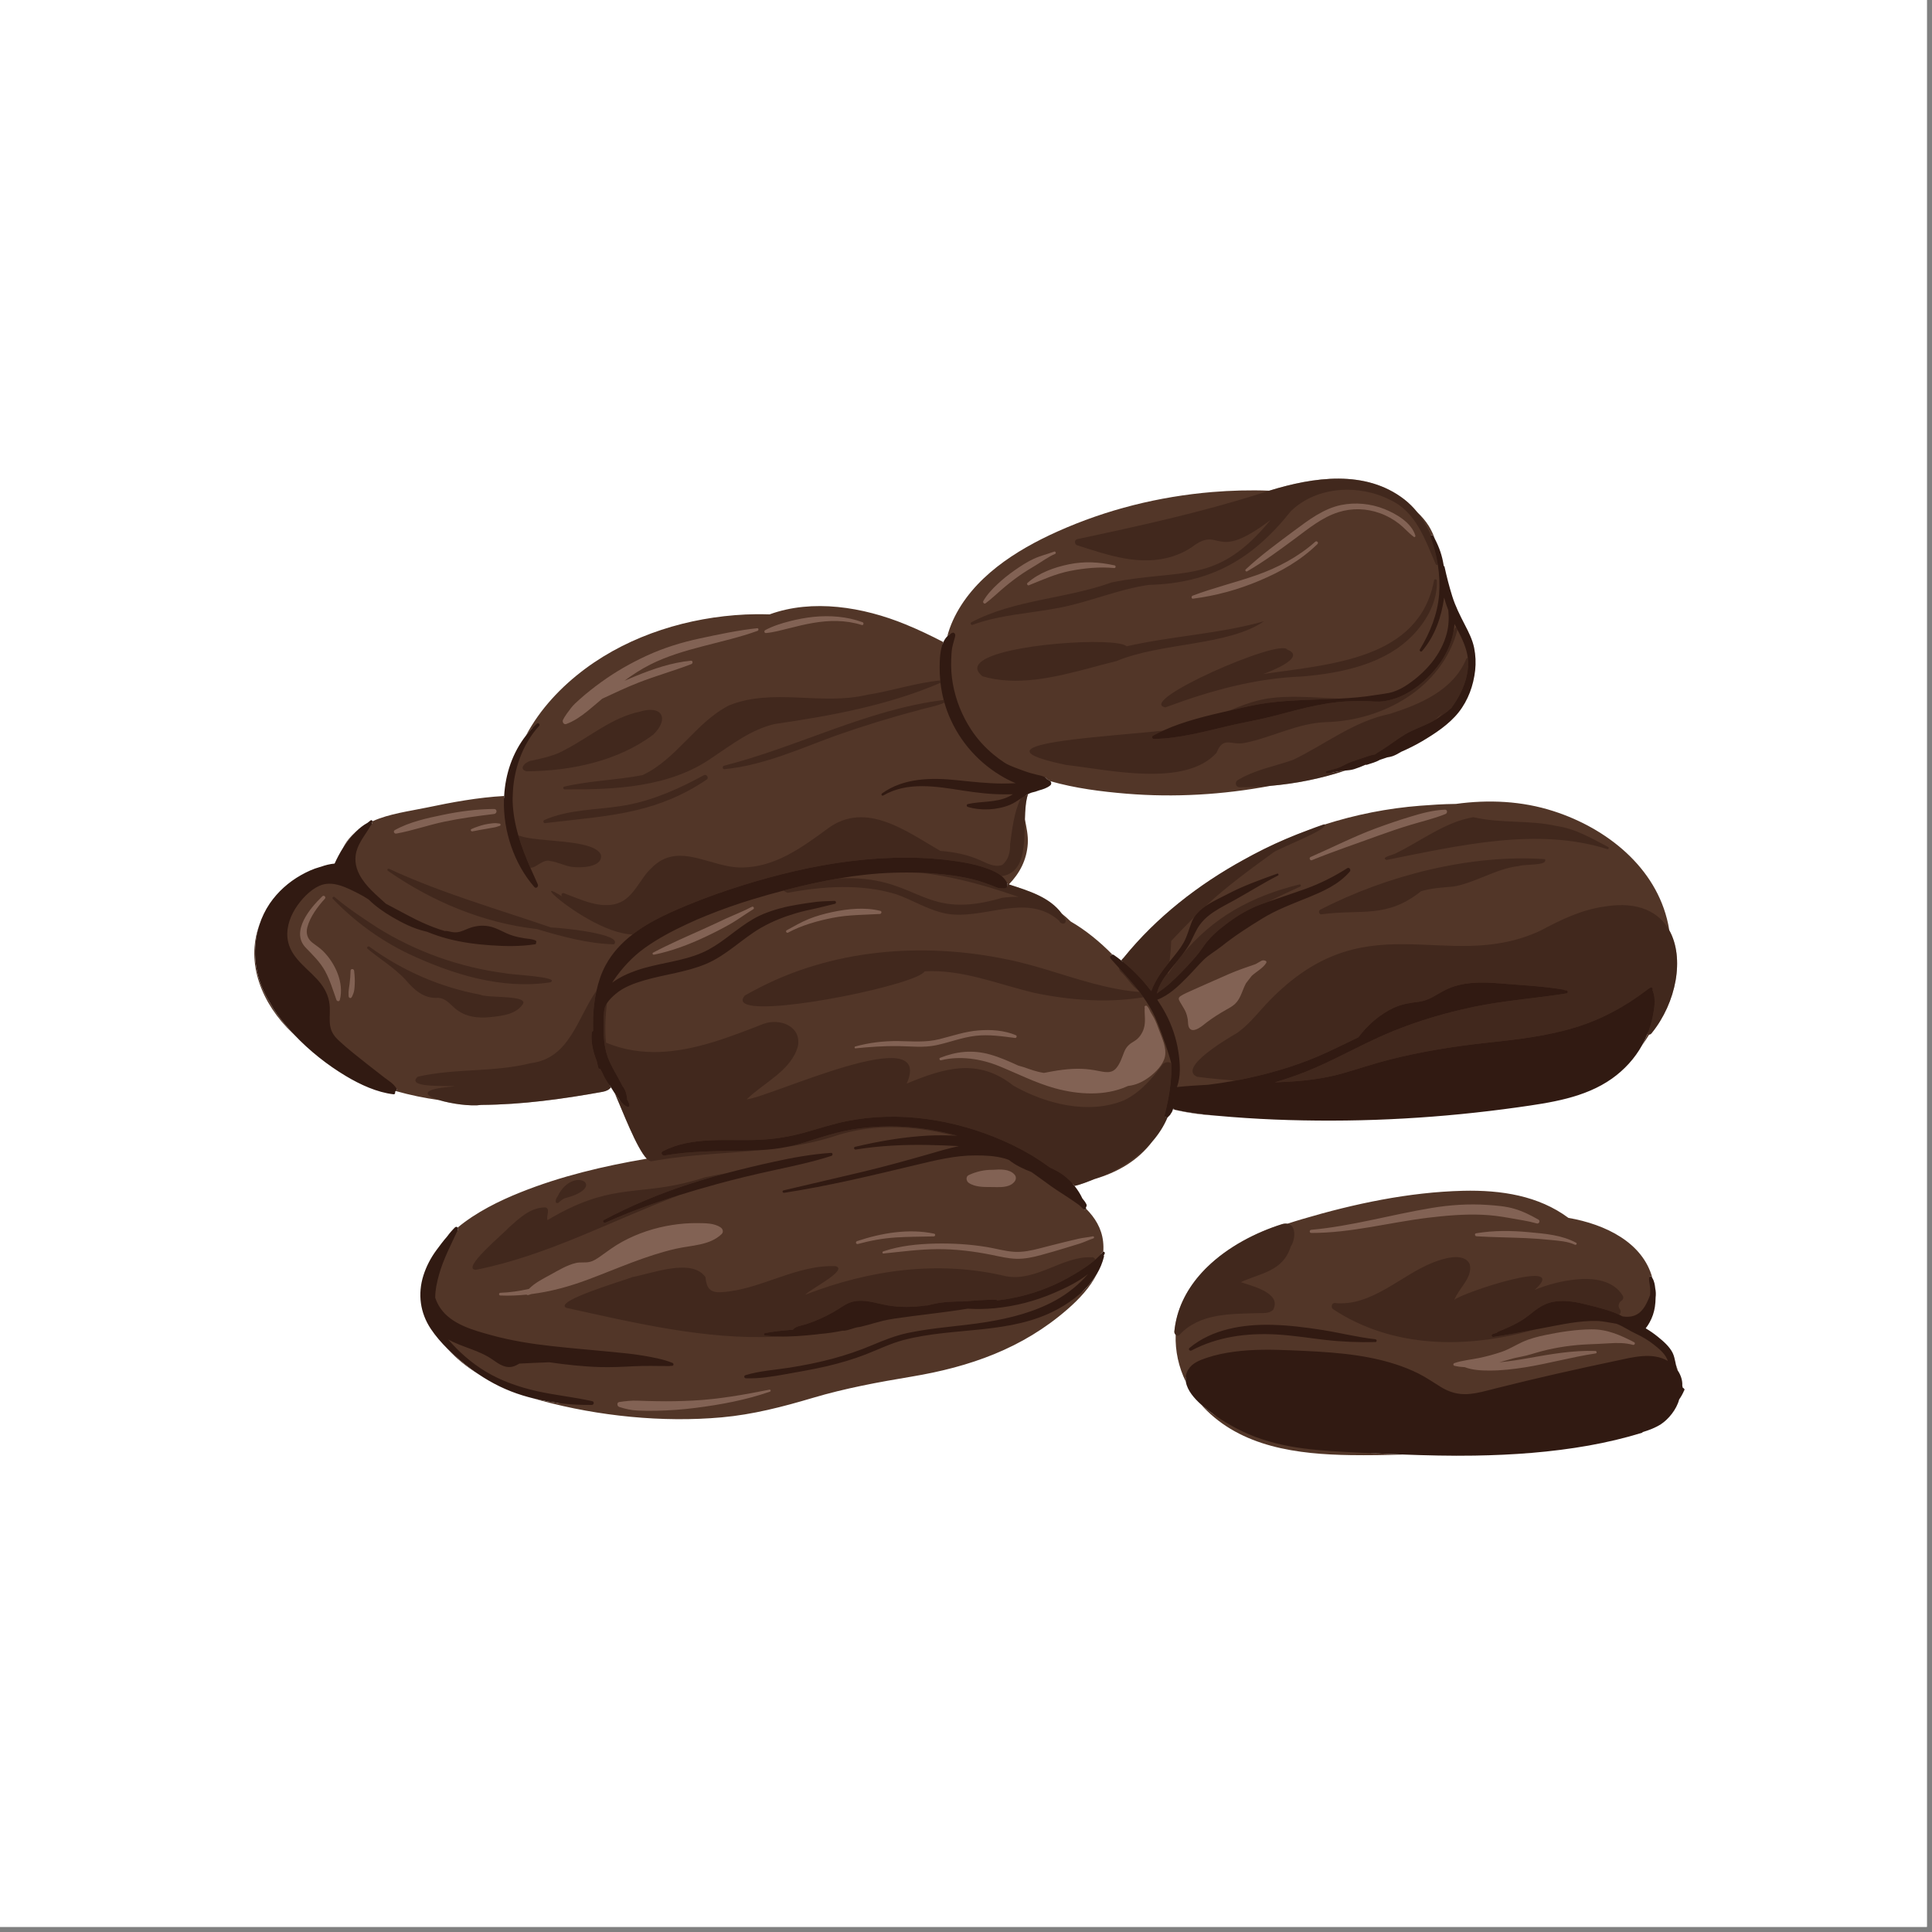 <?xml version="1.0" encoding="UTF-8"?> <svg xmlns="http://www.w3.org/2000/svg" xmlns:xlink="http://www.w3.org/1999/xlink" width="250" zoomAndPan="magnify" viewBox="0 0 187.5 187.5" height="250" preserveAspectRatio="xMidYMid meet" version="1.0"><rect x="0" y="0" width="187.5" height="187.5" fill="#808080" stroke="none"/><defs><g></g><clipPath id="f4c8faf37d"><path d="M 24 46 L 163.59 46 L 163.59 141.285 L 24 141.285 Z M 24 46 " clip-rule="nonzero"></path></clipPath><clipPath id="98347bda1b"><path d="M 24 51 L 163.59 51 L 163.59 141.285 L 24 141.285 Z M 24 51 " clip-rule="nonzero"></path></clipPath></defs><path fill="#ffffff" d="M 0 0 L 187 0 L 187 187 L 0 187 Z M 0 0 " fill-opacity="1" fill-rule="nonzero"></path><path fill="#ffffff" d="M 0 0 L 187 0 L 187 187 L 0 187 Z M 0 0 " fill-opacity="1" fill-rule="nonzero"></path><g clip-path="url(#f4c8faf37d)"><path fill="#523628" d="M 114.094 107.516 L 114.18 107.531 C 115.305 107.805 116.527 107.977 117.926 108.062 C 118.465 108.113 119.004 108.16 119.535 108.203 C 121.359 108.344 123.219 108.441 125.066 108.496 C 126.348 108.535 127.648 108.555 128.93 108.555 C 131.359 108.555 133.82 108.484 136.242 108.352 C 139.887 108.145 143.605 107.781 147.293 107.262 C 150.453 106.816 153.719 106.355 156.32 104.516 C 157.512 103.668 158.504 102.574 159.199 101.324 C 159.453 100.973 159.676 100.637 159.875 100.305 L 159.93 100.211 L 159.934 100.211 C 159.914 100.262 159.898 100.316 159.879 100.367 C 159.801 100.555 159.719 100.742 159.629 100.93 C 159.547 101.102 159.457 101.273 159.363 101.441 C 159.609 101.105 159.836 100.762 160.051 100.406 C 160.141 100.402 160.23 100.355 160.301 100.254 C 162.691 97.301 163.512 92.969 162 90.281 C 161.969 90.082 161.938 89.883 161.895 89.688 C 160.738 84.172 155.926 80.379 150.762 78.719 C 147.695 77.73 144.469 77.586 141.293 78.02 C 140.023 78.031 138.82 78.121 137.832 78.195 C 134.66 78.441 131.547 79.062 128.539 80.023 C 128.531 80.016 128.523 80.008 128.512 80 C 127.984 80.18 127.461 80.371 126.941 80.57 C 125.496 81.098 124.078 81.699 122.695 82.383 C 122.031 82.711 121.383 83.059 120.738 83.418 C 116.293 85.855 112.238 89.016 109.07 92.926 C 108.98 93.012 108.898 93.113 108.82 93.215 C 108.875 93.258 108.93 93.297 108.98 93.34 L 108.863 93.504 L 108.695 93.375 C 108.422 93.156 108.191 92.988 107.965 92.836 L 107.875 92.844 L 107.812 92.777 C 107.801 92.766 107.793 92.758 107.781 92.746 C 107.82 92.684 107.883 92.641 107.957 92.637 C 106.754 91.414 105.395 90.289 103.91 89.43 C 103.637 89.156 103.344 88.906 103.043 88.664 C 101.859 87.055 99.832 86.457 97.91 85.832 C 98.949 84.766 99.648 83.469 99.746 81.871 C 99.797 81.066 99.613 80.289 99.465 79.512 C 99.488 78.613 99.543 77.758 99.762 77.078 C 99.711 77.105 99.66 77.133 99.613 77.16 C 99.578 77.18 99.551 77.199 99.52 77.219 C 99.535 77.152 99.547 77.082 99.57 77.02 L 99.594 76.938 L 99.672 76.898 L 99.715 76.875 C 99.746 76.859 99.773 76.844 99.805 76.828 C 99.887 76.793 99.969 76.758 100.078 76.723 C 100.344 76.668 100.566 76.602 100.785 76.516 C 101.133 76.418 101.496 76.305 101.785 76.078 C 101.816 76.055 101.82 76.039 101.82 76.031 C 101.824 76.008 101.809 75.977 101.785 75.945 L 101.379 75.449 L 101.453 75.469 C 101.465 75.477 101.477 75.48 101.484 75.488 C 101.559 75.543 101.602 75.609 101.66 75.668 C 101.688 75.668 101.719 75.676 101.746 75.684 C 101.824 75.707 101.891 75.758 101.941 75.816 C 104.344 76.504 106.883 76.824 109.328 77.027 C 113.988 77.41 118.699 77.129 123.293 76.266 C 125.754 76.051 128.203 75.566 130.543 74.785 C 130.383 74.801 130.223 74.812 130.062 74.836 C 129.75 74.883 129.445 74.953 129.133 75.004 C 129.586 74.875 130.035 74.742 130.48 74.594 L 130.504 74.586 L 130.527 74.586 C 130.801 74.562 131.086 74.535 131.348 74.453 C 131.68 74.352 132.031 74.219 132.457 74.031 L 132.488 73.992 L 132.574 74.035 C 132.672 74.004 132.77 73.973 132.863 73.941 C 133.199 73.84 133.516 73.742 133.816 73.566 L 133.836 73.555 L 134.008 73.5 C 134.195 73.438 134.383 73.379 134.57 73.312 L 134.59 73.305 L 134.609 73.301 C 134.762 73.281 134.922 73.254 135.082 73.195 C 135.379 73.09 135.664 72.926 135.906 72.777 C 136.633 72.461 137.27 72.141 137.855 71.797 C 139.094 71.066 140.484 70.164 141.406 69.004 C 142.254 67.926 142.793 66.555 142.961 65.035 C 143.039 64.336 143.004 63.602 142.867 62.914 C 142.711 62.141 142.328 61.395 141.988 60.738 C 141.555 59.895 141.062 58.938 140.742 57.918 C 140.469 57.031 140.223 56.09 140.012 55.121 L 139.938 55.113 L 139.914 54.961 L 139.906 54.883 C 139.77 54.012 139.504 53.223 139.066 52.375 C 139.016 52.23 138.957 52.102 138.902 51.965 C 138.969 51.93 139.062 51.934 139.109 52.012 C 139.164 52.109 139.207 52.207 139.258 52.309 C 139.105 51.871 138.914 51.449 138.66 51.039 C 138.352 50.551 137.973 50.109 137.547 49.715 C 137.176 49.254 136.754 48.832 136.285 48.465 C 132.508 45.547 127.477 46.297 123.18 47.621 C 121.301 47.547 119.43 47.605 117.668 47.75 C 112.465 48.184 107.391 49.449 102.629 51.582 C 98.594 53.391 94.375 56.059 92.477 60.219 C 92.25 60.723 92.066 61.238 91.93 61.758 C 92.012 61.672 92.109 61.598 92.211 61.531 C 92.184 61.625 92.148 61.715 92.125 61.809 L 92.113 61.859 L 92.074 61.898 C 91.945 62.031 91.832 62.199 91.742 62.402 L 91.652 62.598 L 91.48 62.508 C 91.504 62.445 91.527 62.379 91.555 62.316 C 90.363 61.695 89.145 61.113 87.895 60.602 C 83.754 58.898 78.852 58.109 74.688 59.625 C 73.715 59.594 72.883 59.613 72.355 59.637 C 66.859 59.895 61.242 61.602 56.801 64.898 C 54.465 66.633 52.398 68.828 51.047 71.383 C 51.25 71.121 51.477 70.871 51.711 70.625 C 51.531 70.918 51.363 71.211 51.207 71.508 C 49.973 73.09 49.254 75.078 49.129 77.262 L 49.117 77.441 L 48.938 77.453 C 48.93 77.453 48.922 77.453 48.914 77.453 C 48.918 77.387 48.922 77.32 48.926 77.25 C 46.391 77.391 43.895 77.852 41.41 78.375 C 39.727 78.727 37.789 78.965 36.148 79.703 C 36.156 79.73 36.152 79.762 36.141 79.785 C 36.129 79.812 36.113 79.84 36.102 79.867 C 36.109 79.891 36.105 79.918 36.098 79.949 L 36 79.992 L 35.977 79.863 C 35.918 79.906 35.863 79.953 35.809 80.004 L 35.793 80.02 L 35.77 80.031 C 35.402 80.23 35.047 80.5 34.672 80.863 L 34.605 80.918 C 34.262 81.223 33.793 81.719 33.477 82.363 C 33.172 82.848 32.898 83.359 32.66 83.891 L 32.609 84 L 32.492 84.012 C 32.062 84.051 31.641 84.148 31.203 84.312 L 31.094 84.34 C 30.551 84.488 29.965 84.738 29.305 85.109 C 28.109 85.785 27.086 86.715 26.348 87.797 C 25.934 88.406 25.605 89.086 25.363 89.824 C 24.129 93.191 25.297 97.023 28.484 100.078 C 28.523 100.117 28.562 100.152 28.602 100.188 L 28.711 100.285 C 30.148 101.805 31.871 103.184 33.688 104.27 C 35.324 105.246 36.82 105.824 38.137 105.992 L 38.074 105.812 L 38.285 105.746 L 38.371 105.664 L 38.484 105.695 C 38.488 105.699 38.492 105.699 38.496 105.699 C 38.508 105.77 38.48 105.84 38.43 105.891 C 39.793 106.277 41.191 106.566 42.613 106.762 C 43.812 107.129 45.695 107.383 46.719 107.23 C 50.672 107.203 54.594 106.664 58.477 105.961 C 58.859 105.895 59.125 105.742 59.293 105.527 C 59.281 105.508 59.27 105.488 59.258 105.473 C 59.242 105.449 59.23 105.426 59.215 105.402 C 59.203 105.387 59.191 105.367 59.18 105.352 L 59.32 105.188 L 59.473 105.434 C 59.566 105.586 59.66 105.738 59.758 105.887 L 59.871 106.059 C 59.973 106.289 60.086 106.559 60.207 106.848 C 60.012 106.629 59.848 106.383 59.684 106.137 C 60.43 107.848 61.801 111.461 62.77 112.449 C 58.582 113.164 54.418 114.148 50.504 115.719 C 48.48 116.527 46.215 117.637 44.418 119.133 C 44.461 119.184 44.477 119.258 44.445 119.332 C 44.434 119.352 44.426 119.375 44.414 119.395 L 44.387 119.414 L 44.281 119.281 C 44.035 119.52 43.797 119.793 43.551 120.133 C 43.172 120.559 42.816 121.039 42.504 121.461 C 41.969 122.191 41.547 123.016 41.285 123.848 C 40.738 125.59 40.984 127.371 41.984 128.863 C 42.402 129.484 42.938 130.125 43.59 130.773 C 44.379 131.656 45.375 132.469 46.559 133.203 C 47.891 134.102 49.309 134.781 50.77 135.23 C 51.074 135.324 51.414 135.418 51.812 135.516 C 52.074 135.594 52.332 135.668 52.586 135.738 C 53.18 135.898 53.781 136.047 54.387 136.188 C 53.5 136.082 52.621 135.926 51.754 135.711 C 52.016 135.789 52.277 135.863 52.535 135.934 C 58.09 137.438 64.305 138.07 70.035 137.555 C 73.078 137.281 75.949 136.535 78.867 135.668 C 82.031 134.727 85.223 134.141 88.477 133.598 C 94.105 132.66 99.223 130.875 103.582 127.078 C 104.711 126.098 105.805 124.941 106.465 123.609 C 106.078 124.273 105.566 124.867 104.996 125.395 C 105.547 124.758 105.98 124.133 106.289 123.508 C 106.586 123.004 106.801 122.477 106.934 121.941 L 106.883 121.871 L 106.957 121.723 L 106.852 121.758 L 106.855 121.699 C 106.91 121.637 106.969 121.578 107.02 121.512 C 107.039 121.492 107.055 121.48 107.074 121.477 C 107.098 121.156 107.094 120.824 107.055 120.488 C 106.906 119.184 106.258 118.164 105.398 117.301 C 105.383 117.379 105.293 117.418 105.215 117.387 L 105.184 117.344 L 105.199 117.266 L 105.156 117.129 L 105.234 117.043 C 105.254 117.02 105.262 116.98 105.254 116.965 C 105.168 116.789 105.051 116.621 104.898 116.453 L 104.879 116.434 L 104.867 116.406 C 104.668 115.984 104.418 115.586 104.125 115.219 L 103.926 114.969 L 104.141 114.918 C 104.188 114.977 104.238 115.035 104.285 115.094 C 104.926 114.949 105.57 114.684 106.184 114.438 C 108.43 113.793 110.461 112.633 111.848 110.758 C 112.453 110.059 112.953 109.285 113.305 108.441 C 113.234 108.469 113.16 108.453 113.102 108.406 C 113.098 108.406 113.098 108.402 113.098 108.402 C 113.102 108.391 113.109 108.375 113.117 108.363 L 113.141 108.301 L 113.219 108.27 L 113.312 108.152 C 113.312 108.152 113.367 108.113 113.371 108.109 C 113.402 108.078 113.434 108.023 113.461 107.973 L 113.5 107.906 L 113.559 107.809 L 113.566 107.809 C 113.574 107.793 113.582 107.77 113.59 107.746 C 113.609 107.695 113.625 107.645 113.641 107.59 L 113.699 107.406 L 114.066 107.504 Z M 97.781 85.965 C 97.777 85.977 97.77 85.984 97.77 85.996 L 97.539 85.922 L 97.746 85.711 C 97.746 85.715 97.75 85.719 97.754 85.727 C 97.762 85.746 97.77 85.766 97.773 85.785 C 97.785 85.832 97.789 85.879 97.785 85.922 C 97.785 85.938 97.781 85.949 97.781 85.965 Z M 163.25 134.879 C 163.133 135.16 162.984 135.43 162.793 135.707 L 162.773 135.738 L 162.766 135.773 C 162.527 136.707 161.73 137.629 161.07 138.055 C 160.52 138.41 159.902 138.625 159.371 138.785 L 159.336 138.797 L 159.305 138.82 C 159.285 138.84 159.266 138.855 159.25 138.875 C 157.629 139.367 155.914 139.777 154.141 140.094 C 150.828 140.68 147.215 141 143.094 141.062 C 142.594 141.07 142.094 141.074 141.594 141.074 C 139.977 141.074 138.238 141.039 136.121 140.957 C 135.016 140.996 133.992 141.016 132.996 141.023 C 134.035 141.07 135.074 141.121 136.113 141.16 C 134.445 141.219 132.773 141.242 131.105 141.219 C 125.961 141.141 120.461 140.473 116.758 136.527 C 116.691 136.457 116.633 136.383 116.57 136.312 C 116.699 136.426 116.824 136.531 116.945 136.629 C 117.305 136.918 117.676 137.191 118.055 137.449 C 117.656 137.125 117.27 136.777 116.906 136.391 C 116.867 136.352 116.836 136.309 116.801 136.27 L 116.723 136.176 C 115.871 135.422 115.395 134.719 115.289 134.078 L 115.285 134.051 L 115.273 134.023 C 115.203 133.887 115.145 133.746 115.082 133.605 C 115.062 133.777 115.062 133.945 115.09 134.113 C 114.387 132.68 114.043 131.109 114.098 129.543 C 114.023 129.469 113.969 129.363 113.969 129.238 C 114.172 127.125 115.082 125.309 116.395 123.781 C 116.469 123.695 116.547 123.605 116.625 123.52 C 116.734 123.398 116.848 123.281 116.961 123.164 C 117.023 123.102 117.086 123.043 117.148 122.98 C 119.164 121.008 121.863 119.609 124.445 118.797 C 124.637 118.746 124.801 118.738 124.941 118.762 C 125.426 118.602 125.91 118.453 126.387 118.312 C 131.422 116.824 136.723 115.695 141.988 115.566 C 145.703 115.477 149.32 116.047 152.215 118.195 C 155.805 118.816 159.445 120.582 160.367 124.043 C 160.336 123.996 160.309 123.941 160.27 123.898 C 160.215 123.84 160.148 123.855 160.102 123.895 C 160.125 123.965 160.152 124.027 160.168 124.098 L 160.176 124.125 L 160.195 124.152 C 160.324 124.359 160.402 124.648 160.438 125.055 C 160.5 125.336 160.512 125.613 160.477 125.902 C 160.469 126.25 160.449 126.543 160.406 126.812 C 160.324 127.32 160.156 127.812 159.918 128.238 C 159.801 128.449 159.676 128.637 159.559 128.789 L 159.414 128.969 L 159.613 129.086 C 160.012 129.324 160.398 129.594 160.766 129.891 C 161.285 130.309 161.859 130.805 162.145 131.375 C 162.266 131.621 162.32 131.883 162.383 132.164 L 162.449 132.488 C 162.535 132.707 162.594 132.887 162.637 133.062 L 162.645 133.098 L 162.664 133.129 C 162.949 133.566 163.09 134.031 163.066 134.473 L 163.062 134.512 L 163.074 134.547 C 163.094 134.605 163.105 134.664 163.117 134.723 L 163.137 134.836 L 163.246 134.875 Z M 114.133 107.73 C 115.359 107.988 116.637 108.145 117.906 108.266 C 116.629 108.188 115.355 108.023 114.133 107.73 Z M 34.539 80.711 C 34.07 81.164 33.66 81.695 33.305 82.258 C 33.582 81.688 34.016 81.176 34.469 80.77 C 34.492 80.75 34.516 80.73 34.539 80.711 Z M 162.648 132.445 C 162.723 132.633 162.785 132.824 162.832 133.016 C 162.812 132.988 162.797 132.957 162.777 132.93 C 162.723 132.777 162.684 132.609 162.648 132.445 Z M 113.992 107.691 C 113.941 107.68 113.887 107.664 113.836 107.652 C 113.84 107.637 113.844 107.625 113.848 107.613 C 113.852 107.594 113.855 107.574 113.859 107.555 C 113.879 107.617 113.926 107.664 113.992 107.691 Z M 26.855 98.379 C 27.367 99.09 27.945 99.773 28.562 100.426 C 28.488 100.355 28.414 100.293 28.344 100.223 C 25.43 97.43 23.805 93.488 25.172 89.754 C 24.559 91.648 24.625 93.742 25.348 95.621 C 25.578 96.223 25.867 96.805 26.219 97.344 C 26.402 97.699 26.613 98.043 26.855 98.379 Z M 45.703 132.848 C 45.945 133.031 46.195 133.203 46.445 133.371 C 45.32 132.676 44.289 131.859 43.438 130.91 C 44.152 131.617 44.93 132.27 45.703 132.848 Z M 45.703 132.848 " fill-opacity="1" fill-rule="nonzero"></path></g><g clip-path="url(#98347bda1b)"><path fill="#311a12" d="M 57.914 102.973 C 57.562 102.098 57.34 101.164 57.426 100.242 C 57.434 100.152 57.496 100.082 57.566 100.047 C 57.551 99.555 57.555 99.062 57.574 98.566 C 57.609 97.777 57.707 96.949 57.891 96.141 C 58.082 95.277 58.363 94.438 58.766 93.691 C 59.418 92.477 60.332 91.504 61.387 90.688 C 62.059 90.168 62.785 89.715 63.539 89.309 C 64.551 88.766 65.609 88.301 66.645 87.871 C 68.461 87.121 70.324 86.457 72.211 85.875 C 73.84 85.367 75.488 84.922 77.141 84.539 C 80.703 83.711 84.426 83.215 88.086 83.234 C 89.879 83.246 91.68 83.383 93.449 83.684 C 94.281 83.824 95.102 84.02 95.891 84.32 C 96.367 84.5 96.844 84.711 97.219 85.031 C 97.438 85.219 97.625 85.445 97.754 85.727 C 97.762 85.746 97.77 85.766 97.773 85.785 C 97.785 85.832 97.789 85.879 97.785 85.922 C 97.785 85.938 97.781 85.949 97.781 85.965 C 97.754 86.094 97.66 86.199 97.516 86.211 C 97.5 86.215 97.484 86.219 97.469 86.215 C 97.246 86.207 97.02 86.223 96.801 86.152 C 96.613 86.094 96.434 85.996 96.242 85.93 C 95.836 85.789 95.438 85.629 95.023 85.504 C 94.16 85.246 93.27 85.078 92.375 84.957 C 91.379 84.824 90.375 84.742 89.367 84.703 C 88.461 84.668 87.555 84.668 86.652 84.699 C 84.906 84.758 83.184 84.949 81.477 85.238 C 79.785 85.52 78.105 85.895 76.434 86.324 C 76.305 86.359 76.176 86.395 76.047 86.43 C 75.039 86.691 74.035 86.977 73.035 87.281 C 71.535 87.738 70.055 88.254 68.605 88.844 C 67.957 89.105 67.316 89.379 66.688 89.676 C 65.262 90.34 63.844 91.086 62.566 92.004 C 61.395 92.844 60.414 93.902 59.598 95.078 C 59.531 95.176 59.473 95.273 59.41 95.371 C 60.117 94.848 60.949 94.465 61.762 94.184 C 63.855 93.453 66.137 93.34 68.176 92.445 C 69.789 91.738 71.066 90.5 72.52 89.547 C 72.891 89.305 73.273 89.078 73.672 88.887 C 73.797 88.828 73.922 88.77 74.051 88.715 C 75.129 88.27 76.258 87.98 77.41 87.793 C 78.02 87.691 78.629 87.598 79.246 87.523 C 79.828 87.457 80.402 87.461 80.988 87.43 C 81.152 87.418 81.188 87.68 81.027 87.715 C 80.402 87.855 79.785 88.031 79.156 88.168 C 78.523 88.301 77.895 88.438 77.273 88.621 C 76.117 88.961 74.996 89.395 73.949 89.992 C 73.945 89.992 73.945 89.992 73.945 89.992 C 73.918 90.012 73.887 90.023 73.859 90.039 C 72.016 91.109 70.523 92.699 68.543 93.539 C 66.621 94.352 64.531 94.559 62.539 95.137 C 61.547 95.43 60.516 95.797 59.723 96.48 C 59.445 96.719 59.121 97.023 58.902 97.363 C 58.809 97.512 58.73 97.664 58.691 97.824 C 58.555 98.359 58.586 98.945 58.578 99.492 C 58.562 100.699 58.648 101.891 59.152 103.012 C 59.492 103.766 59.934 104.457 60.305 105.191 C 60.344 105.27 60.387 105.344 60.426 105.422 C 60.457 105.465 60.492 105.508 60.527 105.551 C 60.57 105.617 60.609 105.688 60.641 105.758 C 60.711 105.902 60.758 106.055 60.793 106.215 C 60.828 106.371 60.859 106.531 60.867 106.691 C 60.867 106.699 60.863 106.707 60.863 106.715 C 60.973 106.898 61.074 107.086 61.086 107.297 C 61.09 107.387 60.992 107.453 60.91 107.43 C 60.871 107.418 60.84 107.398 60.805 107.379 C 60.723 107.34 60.645 107.289 60.574 107.227 C 60.543 107.219 60.516 107.207 60.496 107.172 C 60.492 107.168 60.488 107.156 60.488 107.152 C 60.387 107.055 60.293 106.945 60.207 106.848 C 60.012 106.629 59.848 106.383 59.684 106.137 C 59.652 106.09 59.621 106.043 59.59 105.996 C 59.488 105.84 59.391 105.684 59.293 105.527 C 59.281 105.508 59.27 105.488 59.258 105.473 C 59.242 105.449 59.23 105.426 59.215 105.402 C 58.977 105.094 58.762 104.758 58.578 104.375 C 58.543 104.309 58.516 104.238 58.484 104.168 C 58.406 104.023 58.328 103.879 58.254 103.73 C 58.172 103.746 58.09 103.715 58.062 103.609 C 58.008 103.398 57.957 103.188 57.914 102.973 Z M 85.715 77.203 C 88.09 75.816 90.91 76.332 93.473 76.727 C 94.82 76.934 96.164 77.098 97.531 77.09 C 97.777 77.09 98.035 77.09 98.301 77.086 C 98.156 77.176 98.012 77.262 97.855 77.332 C 96.613 77.914 95.23 77.738 93.926 78.035 C 93.781 78.07 93.793 78.273 93.926 78.312 C 95.215 78.699 96.789 78.617 98.031 78.102 C 98.402 77.945 98.727 77.723 99.055 77.504 C 99.234 77.383 99.422 77.266 99.613 77.16 C 99.66 77.133 99.711 77.105 99.762 77.078 C 99.805 77.059 99.844 77.031 99.887 77.012 C 99.965 76.977 100.039 76.949 100.117 76.922 C 100.367 76.867 100.609 76.801 100.836 76.707 C 101.219 76.605 101.594 76.484 101.91 76.238 C 102.066 76.117 102.043 75.941 101.941 75.816 C 101.891 75.758 101.824 75.707 101.746 75.684 C 101.719 75.676 101.688 75.668 101.66 75.668 C 101.602 75.609 101.559 75.543 101.484 75.488 C 101.355 75.391 101.215 75.328 101.059 75.289 C 100.762 75.215 100.465 75.152 100.168 75.07 C 99.594 74.914 99.047 74.699 98.492 74.488 C 98.477 74.48 98.461 74.477 98.445 74.469 C 98.203 74.379 97.965 74.27 97.73 74.16 C 97.637 74.105 97.543 74.051 97.453 73.992 C 97.102 73.762 96.762 73.512 96.438 73.242 C 95.598 72.551 94.855 71.734 94.258 70.824 C 93.367 69.469 92.762 67.961 92.473 66.363 C 92.332 65.582 92.285 64.781 92.316 63.988 C 92.332 63.609 92.344 63.223 92.41 62.852 C 92.414 62.828 92.422 62.805 92.426 62.781 C 92.5 62.41 92.637 62.059 92.707 61.688 C 92.734 61.543 92.602 61.344 92.43 61.414 C 92.23 61.496 92.07 61.613 91.93 61.758 C 91.773 61.914 91.652 62.105 91.555 62.316 C 91.219 63.059 91.199 64.051 91.191 64.75 C 91.188 65.18 91.211 65.609 91.254 66.039 C 91.258 66.117 91.266 66.195 91.277 66.273 C 91.34 66.836 91.441 67.391 91.586 67.934 C 91.605 68.02 91.633 68.102 91.656 68.184 C 91.73 68.453 91.816 68.715 91.91 68.977 C 92.871 71.598 94.688 73.797 97.082 75.25 C 97.559 75.539 98.055 75.797 98.57 76.008 C 98.129 76.031 97.684 76.043 97.242 76.043 C 95.797 76.031 94.367 75.871 92.93 75.723 C 90.426 75.457 87.715 75.477 85.598 77.004 C 85.484 77.09 85.586 77.277 85.715 77.203 Z M 100.746 112.516 C 99.672 111.812 98.531 111.219 97.355 110.703 C 94.98 109.66 92.461 108.941 89.887 108.594 C 87.355 108.254 84.773 108.297 82.262 108.789 C 80.812 109.07 79.418 109.547 77.996 109.938 C 76.582 110.324 75.156 110.551 73.691 110.617 C 70.578 110.762 67.188 110.242 64.316 111.734 C 64.078 111.859 64.254 112.184 64.488 112.141 C 65.145 112.027 65.801 111.945 66.457 111.883 C 68.613 111.68 70.781 111.715 72.957 111.656 C 73.25 111.648 73.543 111.633 73.836 111.617 C 74.672 111.57 75.5 111.477 76.316 111.316 C 76.527 111.277 76.734 111.238 76.938 111.191 C 77.352 111.09 77.758 110.973 78.164 110.852 C 79.176 110.543 80.176 110.195 81.207 109.938 C 85.059 108.973 89.094 109.184 92.906 110.219 C 92.84 110.215 92.777 110.215 92.711 110.211 C 92.652 110.211 92.594 110.211 92.539 110.207 C 91.715 110.176 90.887 110.168 90.062 110.211 C 87.66 110.344 85.32 110.746 82.984 111.301 C 82.809 111.344 82.887 111.59 83.055 111.562 C 85.391 111.184 87.797 111.07 90.16 111.121 C 91.129 111.141 92.094 111.172 93.059 111.23 C 92.02 111.449 90.996 111.758 90 112.047 C 87.863 112.66 85.723 113.25 83.562 113.762 C 81.055 114.352 78.543 114.938 76.039 115.527 C 75.879 115.566 75.949 115.785 76.102 115.762 C 80.398 115.098 84.598 114.086 88.824 113.074 C 90.758 112.613 92.68 112.129 94.684 112.133 C 95.652 112.133 96.594 112.172 97.535 112.441 C 97.664 112.477 97.793 112.527 97.918 112.574 C 98.574 113.102 99.332 113.445 100.109 113.75 C 100.742 114.188 101.348 114.656 101.977 115.098 C 102.156 115.227 102.34 115.352 102.523 115.473 C 103.27 115.957 104 116.426 104.715 116.938 C 104.863 117.082 105.016 117.23 105.172 117.367 C 105.254 117.438 105.379 117.395 105.398 117.301 C 105.402 117.277 105.41 117.258 105.402 117.234 C 105.398 117.215 105.391 117.195 105.383 117.18 C 105.453 117.098 105.488 116.973 105.438 116.875 C 105.332 116.668 105.199 116.484 105.051 116.32 C 104.844 115.879 104.586 115.469 104.285 115.094 C 104.23 115.027 104.176 114.961 104.121 114.895 C 103.711 114.426 103.227 114.016 102.672 113.699 C 102.422 113.555 102.164 113.434 101.902 113.312 C 101.523 113.039 101.137 112.773 100.746 112.516 Z M 119.52 108.402 C 121.363 108.547 123.211 108.645 125.062 108.699 C 128.793 108.809 132.527 108.762 136.254 108.551 C 139.957 108.344 143.648 107.977 147.32 107.461 C 150.449 107.02 153.797 106.551 156.438 104.68 C 157.637 103.828 158.652 102.727 159.363 101.441 C 159.457 101.273 159.547 101.102 159.629 100.93 C 159.719 100.742 159.801 100.555 159.879 100.367 C 160.105 99.812 160.281 99.242 160.398 98.656 C 160.562 97.836 160.707 96.977 160.414 96.176 C 160.402 96.148 160.387 96.121 160.367 96.098 C 160.477 95.926 160.277 95.738 160.105 95.875 C 160.062 95.906 160.02 95.938 159.977 95.969 C 159.922 95.988 159.875 96.02 159.836 96.074 C 157.73 97.672 155.473 98.918 152.922 99.699 C 150.148 100.555 147.246 100.883 144.371 101.191 C 141.168 101.535 137.922 102.051 134.801 102.848 C 133.238 103.246 131.715 103.777 130.16 104.207 C 128.551 104.648 126.895 104.867 125.23 104.969 C 124.727 105 124.219 105.023 123.711 105.047 C 125.055 104.652 126.379 104.18 127.668 103.617 C 130.227 102.5 132.656 101.098 135.246 100.051 C 137.73 99.047 140.316 98.285 142.941 97.734 C 145.953 97.098 149.008 96.895 152.043 96.41 C 152.215 96.383 152.176 96.094 152 96.105 C 151.957 96.109 151.918 96.109 151.875 96.113 C 151.855 96.082 151.824 96.055 151.773 96.047 C 149.711 95.699 147.582 95.605 145.5 95.434 C 143.738 95.289 141.836 95.27 140.227 96.098 C 139.355 96.547 138.668 97.105 137.66 97.227 C 136.812 97.328 136.035 97.445 135.254 97.809 C 133.934 98.426 132.707 99.484 131.832 100.668 C 130.832 101.148 129.84 101.645 128.832 102.109 C 126.387 103.25 123.75 104.055 121.113 104.629 C 120.699 104.719 120.281 104.801 119.863 104.875 C 118.992 105.035 118.117 105.168 117.242 105.277 C 116.23 105.328 115.223 105.395 114.219 105.496 C 114.625 104.438 114.527 103.16 114.363 102.082 C 114.168 100.793 113.738 99.516 113.125 98.367 C 112.883 97.91 112.605 97.461 112.312 97.02 C 113.445 96.609 114.418 95.652 115.227 94.832 C 115.75 94.297 116.242 93.723 116.773 93.191 C 117.297 92.668 117.988 92.289 118.566 91.828 C 119.836 90.816 121.176 89.953 122.559 89.109 C 123.895 88.293 125.355 87.75 126.805 87.16 C 128.344 86.535 129.891 85.875 130.996 84.59 C 131.141 84.422 130.953 84.125 130.742 84.262 C 129.48 85.07 128.129 85.746 126.723 86.254 C 125.535 86.684 124.332 87.074 123.141 87.492 C 122.879 87.582 122.617 87.672 122.359 87.77 C 120.859 88.32 119.531 89.219 118.305 90.23 C 117.703 90.73 117.152 91.309 116.719 91.961 C 116.301 92.586 115.816 93.117 115.309 93.668 C 114.75 94.273 114.168 94.863 113.555 95.418 C 113.148 95.785 112.703 96.098 112.266 96.422 C 112.465 95.656 112.887 94.992 113.367 94.367 C 113.625 94.031 113.898 93.707 114.164 93.383 C 114.211 93.324 114.258 93.262 114.309 93.203 C 114.453 93.012 114.602 92.824 114.75 92.641 C 114.938 92.398 115.113 92.148 115.277 91.891 C 115.645 91.324 115.871 90.691 116.207 90.109 C 116.996 88.746 118.426 88.121 119.758 87.383 C 121.188 86.594 122.574 85.711 124.031 84.969 C 124.129 84.918 124.062 84.75 123.957 84.785 C 122.328 85.379 120.707 85.945 119.168 86.754 C 118.504 87.102 117.707 87.453 117.027 87.918 C 116.578 88.219 116.184 88.57 115.902 89.004 C 115.809 89.148 115.727 89.297 115.664 89.457 C 115.391 90.137 115.23 90.84 114.871 91.48 C 114.516 92.113 114.039 92.672 113.586 93.23 C 113.555 93.266 113.527 93.301 113.5 93.336 C 112.785 94.223 112.113 95.125 111.727 96.191 C 110.93 95.137 110 94.16 108.984 93.34 C 108.93 93.297 108.875 93.258 108.82 93.215 C 108.582 93.027 108.34 92.844 108.09 92.672 C 108.043 92.641 108 92.633 107.957 92.637 C 107.781 92.645 107.66 92.891 107.797 93.047 C 108.047 93.324 108.293 93.602 108.543 93.875 C 108.559 93.891 108.574 93.906 108.586 93.922 C 109.242 94.645 109.891 95.367 110.484 96.129 C 110.523 96.18 110.559 96.227 110.598 96.273 C 110.723 96.441 110.844 96.609 110.965 96.781 C 111.387 97.379 111.77 98 112.082 98.676 C 112.434 99.434 113.074 101.203 113.434 102.352 C 113.543 102.715 113.629 103.008 113.668 103.195 C 113.68 103.266 113.691 103.324 113.691 103.359 C 113.695 103.652 113.688 103.941 113.676 104.23 C 113.625 105.328 113.449 106.406 113.207 107.477 C 113.145 107.742 113.082 108.012 113.016 108.281 C 113.023 108.332 113.059 108.371 113.102 108.406 C 113.16 108.453 113.234 108.469 113.305 108.441 C 113.328 108.43 113.355 108.422 113.375 108.395 C 113.398 108.371 113.418 108.344 113.441 108.316 C 113.449 108.305 113.449 108.305 113.453 108.301 C 113.477 108.285 113.496 108.266 113.52 108.246 C 113.574 108.188 113.617 108.105 113.66 108.031 C 113.664 108.027 113.668 108.02 113.672 108.012 C 113.672 108.016 113.688 107.992 113.723 107.945 C 113.746 107.906 113.762 107.863 113.781 107.816 C 113.801 107.762 113.816 107.707 113.836 107.652 C 113.84 107.637 113.844 107.625 113.848 107.613 C 113.852 107.594 113.855 107.574 113.859 107.555 C 113.879 107.617 113.926 107.664 113.992 107.691 C 114.004 107.695 114.012 107.707 114.027 107.711 C 114.062 107.715 114.098 107.723 114.133 107.73 C 115.359 107.988 116.637 108.145 117.906 108.266 C 118.449 108.316 118.988 108.363 119.52 108.402 Z M 107.074 121.477 C 107.055 121.48 107.039 121.492 107.02 121.512 C 106.805 121.781 106.559 122.023 106.297 122.25 C 105.855 122.633 105.371 122.973 104.879 123.285 C 104.059 123.809 103.211 124.281 102.324 124.684 C 100.574 125.477 98.676 125.992 96.766 126.207 C 96.738 126.16 96.691 126.125 96.625 126.129 C 95.617 126.145 94.621 126.207 93.625 126.301 C 92.613 126.301 91.605 126.328 90.617 126.547 C 90.395 126.598 90.172 126.648 89.953 126.703 C 89.934 126.695 89.91 126.688 89.883 126.691 C 88.676 126.871 87.367 126.895 86.16 126.688 C 85.027 126.496 83.906 126.043 82.746 126.332 C 82.215 126.465 81.773 126.785 81.316 127.07 C 80.836 127.371 80.336 127.641 79.824 127.879 C 79.289 128.129 78.738 128.344 78.176 128.527 C 77.805 128.648 77.184 128.707 76.945 129.051 C 76.035 129.121 75.121 129.199 74.227 129.383 C 74.082 129.414 74.137 129.602 74.258 129.617 C 74.664 129.668 75.074 129.695 75.484 129.707 C 76.711 129.742 77.953 129.637 79.168 129.512 C 79.297 129.5 79.422 129.477 79.547 129.461 C 80.297 129.406 81.047 129.289 81.789 129.141 C 82.094 129.168 82.406 129.039 82.691 128.957 C 82.77 128.934 82.852 128.906 82.93 128.883 C 83.004 128.863 83.082 128.844 83.156 128.824 C 83.277 128.809 83.395 128.793 83.516 128.766 C 83.852 128.684 84.188 128.594 84.52 128.504 C 84.602 128.48 84.68 128.453 84.758 128.43 C 85.078 128.348 85.398 128.262 85.715 128.176 C 86.062 128.098 86.406 128.031 86.758 127.977 C 89.137 127.621 91.535 127.398 93.906 127.008 C 94.785 127.055 95.66 127.047 96.547 126.961 C 98.527 126.77 100.457 126.27 102.285 125.484 C 103.371 125.016 104.598 124.441 105.594 123.648 C 104.719 124.652 103.684 125.504 102.496 126.168 C 100.445 127.312 98.129 127.91 95.828 128.289 C 93.262 128.715 90.648 128.82 88.098 129.363 C 86.898 129.621 85.781 130.066 84.652 130.543 C 83.41 131.066 82.129 131.504 80.824 131.855 C 79.434 132.227 78.016 132.512 76.594 132.734 C 75.164 132.957 73.734 133.039 72.34 133.461 C 72.176 133.512 72.207 133.754 72.383 133.762 C 73.707 133.809 74.98 133.59 76.281 133.359 C 77.609 133.121 78.934 132.895 80.25 132.59 C 81.523 132.289 82.789 131.922 84.008 131.449 C 85.242 130.969 86.426 130.379 87.715 130.043 C 92.637 128.754 98.062 129.559 102.66 127.051 C 104.16 126.23 105.598 125.086 106.465 123.609 C 106.766 123.098 106.996 122.547 107.141 121.953 C 107.148 121.914 107.137 121.879 107.117 121.852 C 107.148 121.789 107.184 121.727 107.211 121.66 C 107.254 121.566 107.16 121.449 107.074 121.477 Z M 80.691 112.176 C 80.844 112.129 80.828 111.875 80.652 111.887 C 78.777 112.008 76.875 112.359 75.039 112.762 C 73.488 113.102 71.945 113.473 70.414 113.879 C 70.047 113.977 69.68 114.074 69.312 114.176 C 68.445 114.418 67.586 114.68 66.734 114.961 C 63.934 115.879 61.219 117.012 58.602 118.402 C 58.43 118.496 58.582 118.734 58.754 118.66 C 61.09 117.609 63.512 116.738 65.965 115.973 C 66.52 115.797 67.078 115.629 67.637 115.465 C 68.293 115.273 68.953 115.086 69.613 114.906 C 71.418 114.41 73.242 113.977 75.07 113.578 C 76.949 113.172 78.863 112.77 80.691 112.176 Z M 163.449 134.785 C 163.414 134.73 163.367 134.703 163.316 134.684 C 163.305 134.617 163.289 134.551 163.266 134.484 C 163.297 133.969 163.125 133.461 162.832 133.016 C 162.812 132.988 162.797 132.957 162.777 132.93 C 162.723 132.777 162.684 132.609 162.648 132.445 C 162.633 132.363 162.613 132.277 162.598 132.203 C 162.527 131.887 162.469 131.578 162.324 131.285 C 162.02 130.676 161.418 130.156 160.895 129.734 C 160.523 129.434 160.129 129.156 159.715 128.914 C 159.859 128.734 159.984 128.535 160.094 128.336 C 160.352 127.879 160.523 127.363 160.605 126.844 C 160.652 126.539 160.672 126.234 160.676 125.93 C 160.715 125.625 160.703 125.324 160.641 125.039 C 160.609 124.695 160.543 124.328 160.367 124.043 C 160.336 123.996 160.309 123.941 160.27 123.898 C 160.184 123.805 160.059 123.891 160.047 123.992 C 160.02 124.215 160.07 124.434 160.102 124.656 C 160.137 124.875 160.152 125.102 160.156 125.324 C 160.156 125.453 160.148 125.578 160.137 125.703 C 159.711 126.805 159.184 127.867 157.781 127.789 C 157.68 127.785 157.582 127.77 157.48 127.758 C 157.363 127.695 157.246 127.637 157.125 127.582 C 156.156 127.137 155.109 126.895 154.07 126.629 C 153.055 126.371 152 126.164 150.949 126.305 C 149.867 126.445 149.156 127.016 148.336 127.676 C 147.449 128.391 146.387 128.82 145.352 129.262 C 145.309 129.281 145.285 129.309 145.273 129.344 C 145.137 129.387 145 129.426 144.863 129.469 C 144.684 129.531 144.762 129.777 144.941 129.75 C 146.258 129.555 147.559 129.305 148.859 129.055 C 149.215 128.988 149.566 128.918 149.918 128.852 C 151.582 128.539 153.273 128.16 154.973 128.199 C 155.586 128.215 156.242 128.371 156.895 128.473 C 156.898 128.477 156.906 128.48 156.914 128.484 C 157.562 128.734 158.133 129.148 158.766 129.438 C 159.371 129.715 159.953 130.062 160.48 130.477 C 160.965 130.859 161.527 131.309 161.785 131.883 C 161.812 131.945 161.836 132.016 161.863 132.082 C 160.363 131.195 158.441 131.723 156.863 132.059 C 152.965 132.879 149.078 133.754 145.219 134.727 C 144.297 134.957 143.367 135.242 142.414 135.297 C 141.465 135.348 140.648 135.102 139.844 134.613 C 139.113 134.168 138.426 133.684 137.664 133.301 C 136.941 132.941 136.188 132.641 135.422 132.395 C 132.168 131.344 128.684 131.191 125.289 131.047 C 123.457 130.969 121.617 130.938 119.797 131.18 C 118.891 131.301 117.988 131.48 117.121 131.773 C 116.438 132 115.699 132.281 115.312 132.93 C 115.078 133.324 115.027 133.723 115.09 134.113 C 115.227 134.949 115.918 135.73 116.57 136.312 C 116.699 136.426 116.824 136.531 116.945 136.629 C 118.242 137.672 119.68 138.543 121.211 139.199 C 124.609 140.652 128.281 140.797 131.926 140.977 C 133.32 141.047 134.719 141.105 136.113 141.16 C 138.441 141.246 140.766 141.305 143.098 141.266 C 146.805 141.207 150.523 140.941 154.176 140.293 C 155.93 139.98 157.66 139.574 159.359 139.051 C 159.387 139.027 159.406 139 159.434 138.98 C 160.043 138.793 160.645 138.57 161.18 138.227 C 161.906 137.758 162.711 136.797 162.961 135.82 C 163.148 135.551 163.312 135.262 163.441 134.953 C 163.453 134.922 163.473 134.895 163.488 134.863 C 163.473 134.836 163.461 134.812 163.449 134.785 Z M 128.359 129.078 C 126.734 128.824 125.078 128.613 123.434 128.574 C 120.656 128.508 117.621 128.988 115.434 130.824 C 115.293 130.941 115.473 131.148 115.621 131.07 C 118.176 129.723 120.992 129.355 123.852 129.508 C 125.453 129.594 127.031 129.855 128.621 130.039 C 130.242 130.223 131.84 130.281 133.473 130.246 C 133.652 130.242 133.645 129.992 133.473 129.973 C 131.754 129.781 130.066 129.352 128.359 129.078 Z M 37.273 104.551 C 36.75 104.152 36.23 103.746 35.719 103.34 C 34.754 102.57 33.758 101.812 32.859 100.965 C 32.438 100.57 32.133 100.141 32.043 99.559 C 31.949 98.977 32.031 98.383 32.008 97.801 C 31.977 96.938 31.68 96.18 31.16 95.496 C 30.137 94.148 28.375 93.176 27.969 91.438 C 27.707 90.312 28.059 89.137 28.66 88.18 C 29.199 87.328 30.051 86.391 30.988 85.969 C 32.262 85.395 33.66 86.152 34.789 86.719 C 35.133 86.891 35.461 87.09 35.781 87.301 C 36.469 87.973 37.234 88.512 38.078 89.004 C 39.059 89.574 40.062 90.082 41.168 90.359 C 41.262 90.383 41.355 90.406 41.449 90.43 C 42.098 90.695 42.762 90.922 43.438 91.098 C 44.805 91.461 46.215 91.645 47.625 91.742 C 49.082 91.844 50.504 91.863 51.941 91.641 C 52.012 91.633 52.035 91.559 52.023 91.496 C 52.074 91.426 52.062 91.32 51.984 91.281 C 51.656 91.117 51.262 91.117 50.906 91.062 C 50.496 90.996 50.094 90.914 49.699 90.785 C 48.93 90.543 48.246 90.043 47.445 89.895 C 46.688 89.754 45.965 89.879 45.266 90.188 C 44.875 90.359 44.508 90.508 44.07 90.48 C 43.754 90.465 43.473 90.324 43.164 90.355 C 41.914 89.984 40.738 89.453 39.59 88.84 C 38.875 88.457 38.164 88.082 37.449 87.703 C 36.512 86.844 35.504 86.035 34.902 84.914 C 34.457 84.09 34.355 83.195 34.695 82.312 C 34.996 81.527 35.543 80.883 35.949 80.16 C 35.992 80.105 36.035 80.051 36.078 79.996 C 36.113 79.953 36.113 79.906 36.102 79.867 C 36.113 79.84 36.129 79.812 36.141 79.785 C 36.152 79.762 36.156 79.73 36.148 79.703 C 36.133 79.625 36.055 79.559 35.969 79.617 C 35.867 79.688 35.77 79.766 35.672 79.852 C 35.262 80.074 34.887 80.371 34.539 80.711 C 34.07 81.164 33.66 81.695 33.305 82.258 C 32.984 82.77 32.703 83.297 32.473 83.809 C 32.004 83.852 31.562 83.965 31.133 84.121 C 31.105 84.129 31.07 84.137 31.043 84.145 C 30.402 84.316 29.781 84.609 29.203 84.934 C 28.004 85.613 26.957 86.547 26.18 87.684 C 25.742 88.328 25.41 89.027 25.172 89.754 C 24.559 91.648 24.625 93.742 25.348 95.621 C 25.578 96.223 25.867 96.805 26.219 97.344 C 26.402 97.699 26.613 98.043 26.855 98.379 C 27.367 99.09 27.945 99.773 28.562 100.426 C 30.043 101.988 31.777 103.363 33.586 104.441 C 34.953 105.258 36.586 106.016 38.184 106.199 C 38.336 106.219 38.383 106.062 38.336 105.949 C 38.371 105.938 38.402 105.918 38.43 105.891 C 38.5 105.824 38.527 105.715 38.469 105.621 C 38.18 105.152 37.707 104.883 37.273 104.551 Z M 52.195 85.836 C 52.18 85.797 52.16 85.758 52.145 85.719 C 51.918 85.219 51.691 84.719 51.473 84.219 C 51.027 83.195 50.617 82.16 50.309 81.098 C 49.992 80.012 49.781 78.895 49.75 77.719 C 49.746 77.551 49.758 77.383 49.762 77.215 C 49.812 74.781 50.672 72.254 52.32 70.449 C 52.453 70.305 52.246 70.098 52.102 70.234 C 51.711 70.594 51.363 70.977 51.047 71.383 C 49.738 73.059 49.051 75.102 48.926 77.25 C 48.918 77.379 48.91 77.508 48.906 77.641 C 48.828 80.629 49.883 83.832 51.863 86.09 C 52.035 86.281 52.289 86.035 52.195 85.836 Z M 65.258 132.266 C 64.355 131.898 63.316 131.719 62.355 131.555 C 61.391 131.391 60.41 131.305 59.434 131.207 C 57.469 131.016 55.496 130.855 53.531 130.637 C 51.547 130.418 49.578 130.102 47.648 129.57 C 45.91 129.09 43.812 128.523 42.738 126.957 C 42.52 126.641 42.355 126.297 42.238 125.938 C 42.238 125.18 42.414 124.391 42.605 123.711 C 43.039 122.164 43.785 120.781 44.445 119.332 C 44.477 119.258 44.461 119.184 44.418 119.133 C 44.363 119.059 44.254 119.027 44.16 119.113 C 43.883 119.383 43.629 119.68 43.398 119.996 C 43.02 120.426 42.676 120.891 42.344 121.34 C 41.801 122.078 41.367 122.914 41.09 123.789 C 40.527 125.582 40.77 127.41 41.816 128.977 C 42.273 129.66 42.832 130.305 43.438 130.91 C 44.152 131.617 44.93 132.27 45.703 132.848 C 45.945 133.031 46.195 133.203 46.445 133.371 C 47.762 134.258 49.176 134.953 50.711 135.422 C 51.055 135.531 51.406 135.621 51.754 135.711 C 53.613 136.172 55.531 136.375 57.441 136.348 C 57.645 136.344 57.695 136.035 57.492 135.988 C 55.695 135.582 53.863 135.406 52.066 135 C 50.324 134.602 48.645 134.02 47.113 133.094 C 45.758 132.277 44.531 131.199 43.5 129.996 C 44.895 130.766 46.52 131.035 47.832 131.969 C 48.453 132.41 49.098 132.859 49.895 132.59 C 50.074 132.527 50.238 132.43 50.406 132.336 C 50.438 132.332 50.473 132.332 50.504 132.332 C 51.426 132.289 52.348 132.238 53.27 132.211 C 53.285 132.211 53.305 132.211 53.324 132.211 C 54.941 132.441 56.566 132.625 58.203 132.672 C 59.305 132.703 60.406 132.652 61.512 132.594 C 62.672 132.527 63.824 132.582 64.988 132.574 C 65.008 132.574 65.023 132.566 65.039 132.559 C 65.098 132.555 65.16 132.559 65.219 132.555 C 65.395 132.551 65.41 132.328 65.258 132.266 Z M 111.984 71.715 C 114.48 71.68 116.961 70.977 119.379 70.418 C 120.648 70.125 121.934 69.898 123.199 69.594 C 124.422 69.293 125.629 68.941 126.859 68.66 C 128.148 68.367 129.41 68.137 130.734 68.066 C 131.336 68.035 131.941 68.008 132.547 68.035 C 133.145 68.062 133.703 68.137 134.305 68.051 C 136.441 67.75 138.289 66.27 139.574 64.594 C 140.285 63.672 140.863 62.469 141.074 61.234 C 141.113 61.012 141.145 60.785 141.16 60.559 C 141.215 60.668 141.27 60.773 141.328 60.883 C 141.367 60.961 141.406 61.039 141.449 61.117 C 141.895 61.984 142.324 62.859 142.449 63.832 C 142.449 63.855 142.457 63.879 142.457 63.898 C 142.488 64.145 142.488 64.391 142.477 64.637 C 142.473 64.691 142.469 64.742 142.465 64.797 C 142.379 65.906 141.934 67 141.367 67.941 C 141.191 68.227 141.004 68.504 140.812 68.773 C 140.785 68.773 140.754 68.785 140.727 68.812 C 140.488 69.066 140.145 69.27 139.863 69.477 C 139.781 69.539 139.691 69.594 139.605 69.652 C 139.492 69.73 139.375 69.805 139.254 69.875 C 139.152 69.938 139.047 70 138.941 70.055 C 138.277 70.398 137.578 70.656 136.906 70.98 C 136.133 71.355 135.461 71.867 134.758 72.355 C 134.371 72.621 133.977 72.871 133.578 73.117 C 133.527 73.152 133.477 73.188 133.43 73.223 C 133.078 73.266 132.734 73.398 132.398 73.512 C 132.004 73.645 131.602 73.773 131.207 73.91 C 130.797 74.047 130.438 74.273 130.047 74.449 C 129.641 74.629 129.176 74.703 128.754 74.836 C 128.684 74.859 128.668 74.941 128.695 75 C 128.711 75.031 128.738 75.055 128.781 75.051 C 129.215 75.008 129.637 74.902 130.062 74.836 C 130.223 74.812 130.383 74.801 130.543 74.785 C 130.836 74.762 131.125 74.734 131.41 74.648 C 131.793 74.527 132.168 74.379 132.539 74.215 C 132.566 74.23 132.602 74.238 132.637 74.227 C 133.082 74.078 133.512 73.977 133.918 73.742 C 134.16 73.664 134.402 73.586 134.641 73.5 C 134.809 73.477 134.98 73.445 135.148 73.387 C 135.441 73.281 135.723 73.125 135.988 72.961 C 136.66 72.668 137.32 72.344 137.961 71.969 C 139.242 71.215 140.633 70.305 141.562 69.129 C 142.488 67.957 143 66.527 143.164 65.059 C 143.242 64.336 143.211 63.586 143.066 62.875 C 142.906 62.086 142.535 61.355 142.168 60.645 C 141.699 59.734 141.242 58.836 140.938 57.855 C 140.645 56.922 140.395 55.941 140.188 54.988 C 140.18 54.953 140.148 54.934 140.117 54.93 C 140.113 54.906 140.109 54.879 140.105 54.852 C 139.961 53.926 139.676 53.113 139.258 52.309 C 139.207 52.207 139.164 52.109 139.109 52.012 C 139.062 51.926 138.957 51.926 138.887 51.973 C 138.84 52.004 138.812 52.059 138.836 52.125 C 139.16 52.996 139.398 53.898 139.543 54.812 C 139.691 55.754 139.738 56.707 139.668 57.656 C 139.523 59.602 138.793 61.379 137.797 63.035 C 137.719 63.16 137.902 63.312 138.004 63.195 C 139.254 61.738 139.898 59.867 140.152 57.988 C 140.262 58.41 140.402 58.824 140.559 59.23 C 140.629 59.969 140.605 60.707 140.414 61.449 C 140.145 62.492 139.617 63.477 138.941 64.312 C 138.305 65.098 137.543 65.789 136.711 66.363 C 136.246 66.688 135.75 66.965 135.211 67.141 C 134.66 67.316 134.102 67.348 133.539 67.445 C 132.352 67.648 131.156 67.742 129.953 67.801 C 128.793 67.859 127.629 67.883 126.473 67.938 C 125.316 67.992 124.156 68.062 123.012 68.215 C 121.82 68.371 120.645 68.66 119.473 68.93 C 119.414 68.941 119.352 68.957 119.293 68.969 C 117.141 69.461 114.91 69.984 112.887 70.902 C 112.551 71.055 112.219 71.215 111.898 71.395 C 111.746 71.477 111.812 71.719 111.984 71.715 Z M 111.984 71.715 " fill-opacity="1" fill-rule="nonzero"></path></g><path fill="#826254" d="M 127.188 83.172 C 129.316 82.246 131.363 81.191 133.551 80.383 C 134.652 79.977 135.766 79.594 136.895 79.254 C 137.988 78.922 139.078 78.625 140.227 78.578 C 140.492 78.566 140.492 78.914 140.285 79 C 139.188 79.441 138.043 79.707 136.914 80.047 C 135.848 80.367 134.797 80.727 133.75 81.105 C 131.605 81.891 129.43 82.617 127.316 83.48 C 127.137 83.555 127.012 83.25 127.188 83.172 Z M 74.328 61.438 C 75.094 61.371 75.875 61.148 76.621 60.965 C 77.363 60.777 78.105 60.594 78.859 60.465 C 80.461 60.184 82.062 60.16 83.629 60.656 C 83.805 60.715 83.875 60.445 83.703 60.383 C 82.199 59.832 80.543 59.707 78.953 59.867 C 78.168 59.949 77.383 60.098 76.621 60.293 C 75.824 60.5 74.973 60.766 74.254 61.16 C 74.129 61.23 74.18 61.449 74.328 61.438 Z M 54.957 70.266 C 55.703 69.992 56.422 69.496 57.031 69 C 57.512 68.609 57.977 68.207 58.445 67.809 C 59.609 67.27 60.77 66.715 61.969 66.246 C 63.656 65.586 65.406 65.102 67.098 64.449 C 67.258 64.387 67.258 64.105 67.055 64.121 C 65.184 64.301 63.426 64.906 61.695 65.609 C 61.328 65.758 60.961 65.91 60.598 66.07 C 61.395 65.48 62.227 64.938 63.102 64.496 C 66.363 62.859 70.102 62.453 73.516 61.227 C 73.645 61.18 73.641 60.949 73.48 60.969 C 71.617 61.168 69.746 61.566 67.914 61.961 C 66.156 62.336 64.426 62.871 62.793 63.621 C 61.223 64.344 59.754 65.18 58.352 66.195 C 57.633 66.715 56.926 67.266 56.266 67.859 C 55.965 68.129 55.648 68.406 55.402 68.73 C 55.141 69.082 54.836 69.461 54.641 69.855 C 54.539 70.051 54.707 70.355 54.957 70.266 Z M 47.953 78.512 C 46.297 78.52 44.641 78.738 43.02 79.074 C 41.43 79.402 39.742 79.766 38.316 80.562 C 38.125 80.672 38.262 80.934 38.457 80.898 C 40.031 80.621 41.551 80.07 43.113 79.746 C 44.715 79.41 46.332 79.195 47.953 78.996 C 48.254 78.957 48.273 78.512 47.953 78.512 Z M 48.469 79.926 C 48.348 79.922 48.234 79.891 48.117 79.887 C 48 79.887 47.883 79.891 47.77 79.906 C 47.535 79.934 47.297 79.965 47.066 80.016 C 46.832 80.062 46.613 80.137 46.391 80.211 C 46.172 80.285 45.957 80.359 45.75 80.461 C 45.617 80.527 45.719 80.703 45.844 80.684 C 46.078 80.648 46.305 80.594 46.535 80.551 C 46.75 80.508 46.969 80.484 47.184 80.441 C 47.398 80.402 47.609 80.359 47.824 80.324 C 47.941 80.309 48.055 80.285 48.168 80.254 C 48.277 80.227 48.383 80.176 48.496 80.148 C 48.629 80.121 48.594 79.93 48.469 79.926 Z M 30.285 91.461 C 29.824 91.086 29.68 90.566 29.824 90 C 30.078 88.996 30.84 87.973 31.527 87.223 C 31.672 87.062 31.445 86.836 31.285 86.984 C 30.125 88.09 28.168 90.398 29.664 91.965 C 30.359 92.691 31.062 93.352 31.551 94.246 C 32.039 95.148 32.309 96.086 32.652 97.043 C 32.707 97.195 32.938 97.215 32.98 97.043 C 33.418 95.375 32.516 93.453 31.34 92.289 C 31.016 91.969 30.637 91.742 30.285 91.461 Z M 34.023 94.211 C 34.016 94.641 33.977 95.066 33.926 95.492 C 33.902 95.699 33.859 95.906 33.84 96.117 C 33.828 96.23 33.82 96.332 33.828 96.441 C 33.836 96.547 33.816 96.648 33.848 96.75 C 33.875 96.852 34.023 96.906 34.098 96.816 C 34.172 96.73 34.203 96.633 34.246 96.531 C 34.297 96.422 34.328 96.328 34.355 96.211 C 34.402 95.992 34.414 95.762 34.426 95.539 C 34.453 95.098 34.418 94.652 34.367 94.211 C 34.34 94 34.023 93.984 34.023 94.211 Z M 72.961 88.008 C 72.219 88.406 71.41 88.715 70.641 89.066 C 70.594 89.086 70.547 89.105 70.504 89.125 C 69.715 89.496 68.93 89.863 68.141 90.219 C 66.543 90.934 64.93 91.633 63.387 92.453 C 63.27 92.516 63.352 92.676 63.469 92.652 C 65.199 92.301 66.859 91.672 68.449 90.922 C 69.258 90.543 70.059 90.137 70.836 89.695 C 71.074 89.562 71.301 89.418 71.527 89.273 C 72.055 88.934 72.562 88.57 73.098 88.246 C 73.25 88.152 73.117 87.922 72.961 88.008 Z M 85.434 88.398 C 83.922 88.027 82.277 88.199 80.77 88.516 C 80 88.68 79.234 88.891 78.504 89.184 C 77.754 89.488 77.059 89.895 76.352 90.281 C 76.199 90.359 76.332 90.59 76.484 90.508 C 77.797 89.797 79.375 89.355 80.84 89.07 C 82.352 88.773 83.863 88.793 85.395 88.699 C 85.559 88.691 85.609 88.441 85.434 88.398 Z M 95.648 58.551 C 96.184 58.148 96.684 57.676 97.188 57.238 C 97.715 56.777 98.273 56.336 98.844 55.93 C 99.398 55.535 99.977 55.184 100.559 54.836 C 101.168 54.473 101.746 54.031 102.402 53.754 C 102.527 53.699 102.438 53.48 102.309 53.531 C 101.652 53.777 100.973 53.934 100.336 54.227 C 99.672 54.531 99.043 54.949 98.449 55.363 C 97.867 55.77 97.316 56.211 96.801 56.695 C 96.297 57.16 95.77 57.73 95.43 58.328 C 95.355 58.461 95.512 58.652 95.648 58.551 Z M 99.852 56.801 C 101.164 56.27 102.445 55.691 103.844 55.41 C 105.227 55.137 106.734 54.992 108.141 55.129 C 108.289 55.145 108.32 54.902 108.176 54.871 C 106.68 54.543 105.246 54.453 103.738 54.766 C 102.301 55.062 100.828 55.59 99.719 56.57 C 99.617 56.66 99.723 56.852 99.852 56.801 Z M 121.039 55.445 C 122.668 54.508 124.168 53.387 125.676 52.273 C 126.988 51.301 128.312 50.203 129.898 49.707 C 131.223 49.289 132.617 49.336 133.922 49.805 C 134.602 50.047 135.242 50.406 135.809 50.852 C 136.305 51.246 136.707 51.734 137.219 52.109 C 137.289 52.16 137.387 52.074 137.363 51.996 C 137.004 50.727 135.488 49.852 134.336 49.395 C 133.02 48.871 131.543 48.73 130.152 49.012 C 128.461 49.359 127.016 50.453 125.664 51.457 C 124.031 52.676 122.383 53.867 120.895 55.262 C 120.797 55.355 120.926 55.512 121.039 55.445 Z M 115.785 58.102 C 118.039 57.809 120.16 57.23 122.25 56.344 C 124.352 55.457 126.223 54.395 127.863 52.797 C 128.008 52.656 127.789 52.445 127.641 52.578 C 126.039 54.02 123.977 55.113 121.941 55.82 C 119.891 56.535 117.781 57.043 115.746 57.809 C 115.602 57.859 115.605 58.125 115.785 58.102 Z M 143.82 117.891 C 144.734 117.926 145.625 118.047 146.523 118.211 C 147.398 118.375 148.289 118.488 149.145 118.734 C 149.371 118.801 149.508 118.477 149.305 118.363 C 148.551 117.934 147.797 117.555 146.957 117.309 C 146.133 117.066 145.211 116.996 144.359 116.938 C 142.547 116.812 140.715 116.938 138.926 117.234 C 135.023 117.879 131.199 118.996 127.258 119.352 C 127.062 119.367 127.055 119.656 127.258 119.656 C 131.105 119.668 134.809 118.641 138.602 118.18 C 140.332 117.973 142.074 117.82 143.82 117.891 Z M 143.254 119.691 C 143.078 119.719 143.133 119.969 143.293 119.98 C 144.902 120.078 146.512 120.09 148.121 120.16 C 148.906 120.199 149.691 120.254 150.477 120.336 C 151.273 120.422 152.105 120.457 152.844 120.801 C 152.973 120.863 153.09 120.676 152.957 120.605 C 151.562 119.855 149.957 119.73 148.402 119.586 C 146.676 119.422 144.969 119.402 143.254 119.691 Z M 70.035 119.766 C 70.234 119.57 70.16 119.281 69.953 119.133 C 69.316 118.684 68.426 118.715 67.676 118.703 C 66.852 118.695 66.031 118.758 65.219 118.887 C 63.535 119.152 61.898 119.688 60.402 120.504 C 59.637 120.918 58.957 121.434 58.246 121.938 C 57.934 122.16 57.602 122.383 57.219 122.469 C 56.781 122.57 56.328 122.469 55.887 122.574 C 55.031 122.773 54.195 123.285 53.434 123.703 C 52.715 124.094 51.906 124.496 51.328 125.09 C 50.414 125.293 49.488 125.434 48.562 125.465 C 48.391 125.469 48.391 125.723 48.562 125.727 C 49.422 125.762 50.27 125.727 51.109 125.641 C 51.148 125.684 51.211 125.703 51.289 125.68 C 51.383 125.652 51.473 125.621 51.562 125.59 C 53.461 125.352 55.312 124.84 57.129 124.156 C 59.938 123.102 62.684 121.852 65.621 121.184 C 67.098 120.848 68.879 120.883 70.035 119.766 Z M 94.527 115.039 C 95.109 115.227 95.789 115.199 96.375 115.203 C 96.836 115.211 97.414 115.242 97.887 115.074 C 98.102 114.996 98.301 114.879 98.449 114.691 C 98.625 114.469 98.648 114.203 98.449 113.98 C 97.953 113.43 97.047 113.48 96.352 113.531 C 95.547 113.516 94.75 113.699 94.02 114.039 C 93.695 114.188 93.77 114.633 94.02 114.801 C 94.176 114.906 94.348 114.984 94.527 115.039 Z M 111.996 98.789 C 111.891 98.586 111.758 98.402 111.652 98.199 C 111.547 97.992 111.48 97.801 111.316 97.637 C 111.238 97.555 111.062 97.609 111.078 97.734 C 111.082 97.773 111.094 97.812 111.102 97.852 C 111.098 97.859 111.09 97.863 111.09 97.871 C 111.066 98.523 111.207 99.168 111.008 99.812 C 110.852 100.312 110.535 100.777 110.082 101.043 C 109.613 101.316 109.305 101.578 109.098 102.098 C 108.879 102.645 108.711 103.227 108.312 103.684 C 108.16 103.859 107.988 103.957 107.801 104.008 C 107.449 104.102 107.055 104.02 106.664 103.945 C 106.105 103.832 105.547 103.75 104.977 103.73 C 103.742 103.684 102.523 103.887 101.316 104.125 C 101.129 104.094 100.941 104.062 100.758 104.016 C 100.105 103.863 99.504 103.586 98.855 103.422 C 98.852 103.422 98.844 103.422 98.84 103.422 C 97.938 103.008 97.031 102.605 96.09 102.34 C 94.371 101.859 92.797 102.043 91.234 102.664 C 91.105 102.715 91.195 102.934 91.328 102.898 C 93.105 102.449 95.164 102.738 96.93 103.453 C 98.754 104.195 100.492 105.094 102.387 105.617 C 104.703 106.254 107.23 106.363 109.297 105.469 C 109.355 105.441 109.418 105.418 109.477 105.391 C 110.23 105.309 110.855 105.02 111.488 104.562 C 112.133 104.09 112.887 103.348 113.059 102.539 C 113.23 101.703 112.789 100.781 112.504 100.016 C 112.352 99.605 112.199 99.18 111.996 98.789 Z M 122.418 93.246 C 122.23 93.359 122.035 93.465 121.844 93.57 C 120.98 93.871 120.098 94.168 119.281 94.523 C 118.48 94.871 117.688 95.23 116.887 95.578 C 116.496 95.75 116.105 95.922 115.723 96.098 C 115.34 96.273 114.922 96.445 114.586 96.66 C 114.297 96.848 114.398 97.016 114.523 97.242 C 114.684 97.531 114.879 97.812 115.023 98.105 C 115.156 98.383 115.227 98.66 115.273 98.949 C 115.312 99.207 115.27 99.559 115.441 99.793 C 115.844 100.344 116.832 99.434 117.098 99.23 C 117.688 98.785 118.328 98.375 119.008 97.992 C 119.328 97.816 119.645 97.637 119.879 97.406 C 120.105 97.188 120.254 96.934 120.375 96.68 C 120.578 96.254 120.703 95.824 120.93 95.414 C 121.113 95.176 121.297 94.941 121.48 94.707 C 121.953 94.277 122.609 93.938 122.895 93.434 C 123.004 93.242 122.613 93.133 122.418 93.246 Z M 158.594 130.262 C 157.273 129.582 155.973 128.992 154.449 129.012 C 152.953 129.027 151.426 129.262 149.965 129.566 C 149.211 129.727 148.445 129.918 147.746 130.242 C 147.055 130.562 146.445 130.953 145.715 131.203 C 144.996 131.445 144.266 131.645 143.523 131.797 C 142.727 131.961 141.918 132.023 141.145 132.289 C 141.027 132.332 141.012 132.512 141.145 132.547 C 141.469 132.629 141.809 132.668 142.152 132.684 C 142.902 132.969 143.746 133.012 144.547 133.012 C 145.699 133.012 146.844 132.883 147.984 132.703 C 150.293 132.336 152.551 131.695 154.867 131.348 C 155.008 131.328 154.965 131.113 154.832 131.109 C 152.652 131.035 150.457 131.426 148.316 131.809 C 147.387 131.973 146.453 132.121 145.512 132.207 C 146.199 132.039 146.875 131.793 147.574 131.676 C 148.309 131.547 148.988 131.293 149.707 131.109 C 151.129 130.746 152.621 130.535 154.086 130.469 C 154.781 130.438 155.477 130.414 156.168 130.367 C 156.93 130.316 157.742 130.312 158.484 130.52 C 158.637 130.559 158.738 130.336 158.594 130.262 Z M 90.863 101.438 C 92.141 101.168 93.363 100.68 94.668 100.527 C 95.973 100.375 97.23 100.57 98.523 100.734 C 98.66 100.75 98.723 100.523 98.594 100.469 C 97.457 99.984 96.164 99.906 94.941 100.004 C 93.645 100.109 92.434 100.531 91.18 100.848 C 89.816 101.191 88.535 101.051 87.152 101.035 C 85.762 101.02 84.336 101.188 82.996 101.566 C 82.906 101.594 82.918 101.75 83.02 101.742 C 84.398 101.602 85.766 101.504 87.152 101.523 C 88.41 101.539 89.621 101.699 90.863 101.438 Z M 106.047 119.984 C 105.602 120.086 105.137 120.113 104.691 120.215 C 104.246 120.312 103.801 120.43 103.359 120.531 C 102.539 120.727 101.727 120.945 100.91 121.152 C 100.094 121.363 99.273 121.539 98.422 121.488 C 97.52 121.43 96.641 121.164 95.75 121.02 C 94.094 120.75 92.414 120.652 90.738 120.688 C 89.027 120.73 87.34 120.902 85.711 121.449 C 85.609 121.484 85.617 121.664 85.738 121.652 C 87.465 121.48 89.195 121.242 90.934 121.23 C 92.719 121.215 94.488 121.434 96.238 121.785 C 97.023 121.945 97.809 122.141 98.617 122.164 C 99.457 122.191 100.281 122.008 101.086 121.785 C 101.898 121.562 102.707 121.332 103.508 121.082 C 103.945 120.945 104.387 120.82 104.82 120.68 C 105.254 120.539 105.668 120.328 106.105 120.188 C 106.234 120.148 106.184 119.953 106.047 119.984 Z M 90.625 119.992 C 90.773 119.992 90.816 119.762 90.664 119.73 C 88.195 119.203 85.531 119.664 83.172 120.453 C 83 120.512 83.07 120.777 83.25 120.73 C 84.457 120.402 85.699 120.172 86.953 120.094 C 88.176 120.02 89.398 120.016 90.625 119.992 Z M 74.668 134.867 C 72.23 135.352 69.781 135.793 67.293 135.922 C 66.105 135.984 64.918 136.008 63.727 135.984 C 63.117 135.977 62.504 135.957 61.895 135.934 C 61.262 135.91 60.715 135.977 60.094 136.066 C 59.836 136.105 59.883 136.477 60.094 136.543 C 60.707 136.738 61.25 136.867 61.895 136.895 C 62.504 136.926 63.117 136.93 63.727 136.914 C 64.984 136.887 66.242 136.797 67.488 136.637 C 69.941 136.324 72.383 135.875 74.723 135.059 C 74.844 135.016 74.797 134.844 74.668 134.867 Z M 74.668 134.867 " fill-opacity="1" fill-rule="nonzero"></path><path fill="#311a12" d="M 160.301 100.254 C 160.23 100.355 160.141 100.402 160.051 100.406 C 159.988 100.41 159.934 100.395 159.879 100.367 C 160.105 99.812 160.281 99.242 160.398 98.656 C 160.562 97.836 160.707 96.977 160.414 96.176 C 160.402 96.148 160.387 96.121 160.367 96.098 C 160.477 95.926 160.277 95.738 160.105 95.875 C 160.062 95.906 160.02 95.938 159.977 95.969 C 159.922 95.988 159.875 96.02 159.836 96.074 C 157.73 97.672 155.473 98.918 152.922 99.699 C 150.148 100.555 147.246 100.883 144.371 101.191 C 141.168 101.535 137.922 102.051 134.801 102.848 C 133.238 103.246 131.715 103.777 130.16 104.207 C 128.551 104.648 126.895 104.867 125.23 104.969 C 124.727 105 124.219 105.023 123.711 105.047 C 125.055 104.652 126.379 104.18 127.668 103.617 C 130.227 102.5 132.656 101.098 135.246 100.051 C 137.73 99.047 140.316 98.285 142.941 97.734 C 145.953 97.098 149.008 96.895 152.043 96.41 C 152.215 96.383 152.176 96.094 152 96.105 C 151.957 96.109 151.918 96.109 151.875 96.113 C 151.855 96.082 151.824 96.055 151.773 96.047 C 149.711 95.699 147.582 95.605 145.5 95.434 C 143.738 95.289 141.836 95.27 140.227 96.098 C 139.355 96.547 138.668 97.105 137.66 97.227 C 136.812 97.328 136.035 97.445 135.254 97.809 C 133.934 98.426 132.707 99.484 131.832 100.668 C 130.832 101.148 129.84 101.645 128.832 102.109 C 126.387 103.25 123.75 104.055 121.113 104.629 C 120.699 104.719 120.281 104.801 119.863 104.875 C 118.633 104.777 117.402 104.66 116.176 104.5 C 114.25 103.637 119.199 100.75 120.043 100.258 C 121.023 99.578 121.797 98.652 122.586 97.77 C 132.359 87.027 140.184 94.629 149.477 90.332 C 151.508 89.25 153.473 88.285 155.789 87.969 C 159.012 87.457 161.008 88.516 162 90.281 C 163.512 92.969 162.691 97.301 160.301 100.254 Z M 58.477 105.961 C 58.859 105.895 59.125 105.742 59.293 105.527 C 59.281 105.508 59.27 105.488 59.258 105.473 C 59.242 105.449 59.23 105.426 59.215 105.402 C 58.977 105.094 58.762 104.758 58.578 104.375 C 58.543 104.309 58.516 104.238 58.484 104.168 C 58.406 104.023 58.328 103.879 58.254 103.73 C 58.172 103.746 58.09 103.715 58.062 103.609 C 58.008 103.398 57.957 103.188 57.914 102.973 C 57.562 102.098 57.34 101.164 57.426 100.242 C 57.434 100.152 57.496 100.082 57.566 100.047 C 57.551 99.555 57.555 99.062 57.574 98.566 C 57.609 97.777 57.707 96.949 57.891 96.141 C 56.02 98.812 55.293 102.727 51.492 103.184 C 47.902 104.09 44.145 103.66 40.539 104.496 C 39.312 105.633 43.582 105.32 44.137 105.434 C 40.68 105.684 41.133 106.309 42.613 106.762 C 43.812 107.129 45.695 107.383 46.719 107.23 C 50.672 107.203 54.594 106.664 58.477 105.961 Z M 86.645 109.395 C 88.625 109.406 90.598 109.715 92.539 110.207 C 92.594 110.211 92.652 110.211 92.711 110.211 C 92.777 110.215 92.84 110.215 92.906 110.219 C 89.094 109.184 85.059 108.973 81.207 109.938 C 80.176 110.195 79.176 110.543 78.164 110.852 C 77.758 110.973 77.352 111.09 76.938 111.191 C 76.734 111.238 76.527 111.277 76.316 111.316 C 77.891 111.086 79.453 110.762 80.988 110.266 C 81.59 110.062 82.195 109.906 82.805 109.777 C 84.082 109.504 85.363 109.387 86.645 109.395 Z M 113.566 103.133 C 113.324 103.02 112.984 103.102 112.809 103.34 C 112.055 104.355 111.223 105.355 110.203 106.109 C 109.859 106.363 109.492 106.59 109.098 106.781 C 105.637 108.203 101.5 107.141 98.355 105.367 C 94.93 102.648 91.672 103.633 87.992 105.164 C 90.793 98.875 74.703 106.508 72.465 106.691 C 74.137 105.055 76.801 103.902 77.438 101.52 C 77.789 99.57 75.66 98.793 74.094 99.367 C 72.492 99.992 70.848 100.637 69.176 101.145 C 65.781 102.176 62.273 102.629 58.812 101.188 C 58.684 99.914 58.746 98.633 58.902 97.363 C 58.809 97.512 58.73 97.664 58.691 97.824 C 58.555 98.359 58.586 98.945 58.578 99.492 C 58.562 100.699 58.648 101.891 59.152 103.012 C 59.492 103.766 59.934 104.457 60.305 105.191 C 60.344 105.27 60.387 105.344 60.426 105.422 C 60.457 105.465 60.492 105.508 60.527 105.551 C 60.57 105.617 60.609 105.688 60.641 105.758 C 60.711 105.902 60.758 106.055 60.793 106.215 C 60.828 106.371 60.859 106.531 60.867 106.691 C 60.867 106.699 60.863 106.707 60.863 106.715 C 60.973 106.898 61.074 107.086 61.086 107.297 C 61.09 107.387 60.992 107.453 60.91 107.43 C 60.871 107.418 60.84 107.398 60.805 107.379 C 60.723 107.34 60.645 107.289 60.574 107.227 C 60.543 107.219 60.516 107.207 60.496 107.172 C 60.492 107.168 60.488 107.156 60.488 107.152 C 60.387 107.055 60.293 106.945 60.207 106.848 C 60.012 106.629 59.848 106.383 59.684 106.137 C 60.43 107.848 61.801 111.461 62.77 112.449 C 62.93 112.609 63.074 112.699 63.207 112.703 C 63.387 112.668 63.57 112.641 63.754 112.609 C 67.082 112.039 70.48 111.945 73.836 111.617 C 73.543 111.633 73.25 111.648 72.957 111.656 C 70.781 111.715 68.613 111.68 66.457 111.883 C 65.801 111.945 65.145 112.027 64.488 112.141 C 64.254 112.184 64.078 111.859 64.316 111.734 C 67.188 110.242 70.578 110.762 73.691 110.617 C 75.156 110.551 76.582 110.324 77.996 109.938 C 79.418 109.547 80.812 109.07 82.262 108.789 C 84.773 108.297 87.355 108.254 89.887 108.594 C 92.461 108.941 94.98 109.66 97.355 110.703 C 98.531 111.219 99.672 111.812 100.746 112.516 C 101.137 112.773 101.523 113.039 101.902 113.312 C 102.164 113.434 102.422 113.555 102.672 113.699 C 103.227 114.016 103.711 114.426 104.121 114.895 C 104.176 114.961 104.23 115.027 104.285 115.094 C 104.926 114.949 105.57 114.684 106.184 114.438 C 106.488 114.32 106.785 114.203 107.07 114.109 C 108.852 113.355 110.578 112.223 111.848 110.758 C 112.453 110.059 112.953 109.285 113.305 108.441 C 113.234 108.469 113.16 108.453 113.102 108.406 C 113.059 108.371 113.023 108.332 113.016 108.281 C 113.082 108.012 113.145 107.742 113.207 107.477 C 113.449 106.406 113.625 105.328 113.676 104.23 C 113.688 103.941 113.695 103.652 113.691 103.359 C 113.691 103.324 113.68 103.266 113.668 103.195 C 113.637 103.168 113.602 103.152 113.566 103.133 Z M 122.988 67.797 C 121.699 68.008 120.488 68.469 119.293 68.969 C 119.352 68.957 119.414 68.941 119.473 68.93 C 120.645 68.66 121.82 68.371 123.012 68.215 C 124.156 68.062 125.316 67.992 126.473 67.938 C 127.629 67.883 128.793 67.859 129.953 67.801 C 127.621 67.711 125.254 67.453 122.988 67.797 Z M 134.305 68.051 C 133.703 68.137 133.145 68.062 132.547 68.035 C 131.941 68.008 131.336 68.035 130.734 68.066 C 129.41 68.137 128.148 68.367 126.859 68.66 C 125.629 68.941 124.422 69.293 123.199 69.594 C 121.934 69.898 120.648 70.125 119.379 70.418 C 116.961 70.977 114.48 71.68 111.984 71.715 C 111.812 71.719 111.746 71.477 111.898 71.395 C 112.219 71.215 112.551 71.055 112.887 70.902 C 110.445 71.184 106.16 71.469 103.184 71.895 C 99.77 72.383 98.09 73.055 102.938 74.121 C 103.117 74.16 103.309 74.199 103.508 74.242 C 107.594 74.707 115.008 76.43 118.059 73.066 C 118.734 71.379 119.457 72.375 120.801 72.098 C 123.469 71.566 125.906 70.184 128.68 70.082 C 134.27 69.938 139.949 66.754 141.449 61.117 C 141.406 61.039 141.367 60.961 141.328 60.883 C 141.277 60.879 141.23 60.898 141.207 60.953 C 141.164 61.047 141.121 61.141 141.074 61.234 C 140.863 62.469 140.285 63.672 139.574 64.594 C 138.289 66.27 136.441 67.75 134.305 68.051 Z M 134.891 69.281 C 131.363 70.004 128.637 72.238 125.48 73.75 C 123.664 74.387 121.777 74.703 120.113 75.719 C 119.809 75.906 119.926 76.406 120.297 76.402 C 121.293 76.402 122.293 76.355 123.293 76.266 C 125.754 76.051 128.203 75.566 130.543 74.785 C 130.383 74.801 130.223 74.812 130.062 74.836 C 129.637 74.902 129.215 75.008 128.781 75.051 C 128.738 75.055 128.711 75.031 128.695 75 C 128.668 74.941 128.684 74.859 128.754 74.836 C 129.176 74.703 129.641 74.629 130.047 74.449 C 130.438 74.273 130.797 74.047 131.207 73.91 C 131.602 73.773 132.004 73.645 132.398 73.512 C 132.734 73.398 133.078 73.266 133.43 73.223 C 133.477 73.188 133.527 73.152 133.578 73.117 C 133.977 72.871 134.371 72.621 134.758 72.355 C 135.461 71.867 136.133 71.355 136.906 70.98 C 137.578 70.656 138.277 70.398 138.941 70.055 C 139.047 70 139.152 69.938 139.254 69.875 C 139.512 69.648 139.773 69.418 140.02 69.176 C 139.855 69.355 139.727 69.508 139.605 69.652 C 139.691 69.594 139.781 69.539 139.863 69.477 C 140.145 69.27 140.488 69.066 140.727 68.812 C 140.754 68.785 140.785 68.773 140.812 68.773 C 141.004 68.504 141.191 68.227 141.367 67.941 C 141.934 67 142.379 65.906 142.465 64.797 C 142.457 64.77 142.453 64.746 142.445 64.719 C 142.453 64.699 142.465 64.668 142.477 64.637 C 142.488 64.391 142.488 64.145 142.457 63.898 C 142.457 63.879 142.449 63.855 142.449 63.832 C 142.41 63.848 142.367 63.875 142.312 63.922 C 141.051 66.984 137.852 68.34 134.891 69.281 Z M 94.375 60.641 C 97.102 59.645 99.984 59.531 102.809 58.984 C 105.75 58.418 108.539 57.184 111.508 56.762 C 117.531 56.605 121.582 54.254 125.273 49.613 C 127.789 47.168 131.898 46.969 134.93 48.523 C 137.445 49.688 138.309 52.398 139.332 54.742 C 139.383 54.84 139.473 54.852 139.543 54.812 C 139.398 53.898 139.16 52.996 138.836 52.125 C 138.812 52.059 138.84 52.004 138.887 51.973 C 138.543 51.164 138.098 50.395 137.547 49.715 C 137.176 49.254 136.754 48.832 136.285 48.465 C 132.508 45.547 127.477 46.297 123.18 47.621 C 122.898 47.711 122.617 47.801 122.344 47.891 C 116.512 49.738 110.527 51.055 104.547 52.324 C 104.23 52.391 104.273 52.836 104.547 52.922 C 107.551 53.879 110.676 54.996 113.824 53.988 C 114.484 53.777 115.121 53.477 115.691 53.082 C 118.551 50.914 117.719 54.711 123.312 50.457 C 118.102 56.809 114.859 55.145 107.895 56.52 C 103.449 58.133 98.477 58.172 94.27 60.391 C 94.137 60.465 94.223 60.695 94.375 60.641 Z M 95.711 87.523 C 89.293 88.859 88.762 84.938 81.477 85.238 C 79.785 85.52 78.105 85.895 76.434 86.324 C 76.305 86.359 76.176 86.395 76.047 86.43 C 76.129 86.504 76.258 86.578 76.441 86.648 C 79.879 86 83.582 85.754 86.965 86.785 C 88.449 87.297 89.793 88.141 91.316 88.551 C 91.922 88.723 92.547 88.781 93.18 88.773 C 96.48 88.734 100.027 86.887 102.809 89.375 C 102.902 89.715 103.566 89.781 103.398 89.215 C 103.293 89.016 103.172 88.836 103.043 88.664 C 101.859 87.055 99.832 86.457 97.91 85.832 C 97.863 85.816 97.82 85.801 97.773 85.785 C 97.785 85.832 97.789 85.879 97.785 85.922 C 97.785 85.938 97.781 85.949 97.781 85.965 C 97.754 86.094 97.66 86.199 97.516 86.211 C 97.5 86.215 97.484 86.219 97.469 86.215 C 97.246 86.207 97.02 86.223 96.801 86.152 C 96.613 86.094 96.434 85.996 96.242 85.93 C 95.836 85.789 95.438 85.629 95.023 85.504 C 94.16 85.246 93.27 85.078 92.375 84.957 C 91.379 84.824 90.375 84.742 89.367 84.703 C 92.012 85.008 94.637 85.668 97.195 86.488 C 97.75 86.668 98.301 86.848 98.852 87.039 C 98.309 87.031 97.77 87.062 97.273 87.129 C 96.715 87.297 96.195 87.422 95.711 87.523 Z M 57.141 89.227 C 58.535 90.008 60.098 90.656 61.387 90.688 C 62.059 90.168 62.785 89.715 63.539 89.309 C 64.551 88.766 65.609 88.301 66.645 87.871 C 68.461 87.121 70.324 86.457 72.211 85.875 C 73.84 85.367 75.488 84.922 77.141 84.539 C 80.703 83.711 84.426 83.215 88.086 83.234 C 89.879 83.246 91.68 83.383 93.449 83.684 C 94.281 83.824 95.102 84.02 95.891 84.32 C 96.367 84.5 96.844 84.711 97.219 85.031 C 99.535 84.668 99.395 81.934 99.465 79.512 C 99.488 78.613 99.543 77.758 99.762 77.078 C 99.711 77.105 99.66 77.133 99.613 77.16 C 99.422 77.266 99.234 77.383 99.055 77.504 C 98.398 78.863 98.242 80.438 98.031 81.926 C 98.051 82.656 97.887 83.449 97.262 83.945 C 96.531 84.215 95.762 83.762 95.105 83.477 C 93.895 82.938 92.582 82.68 91.262 82.582 C 88.004 80.707 84.055 77.688 80.367 80.387 C 77.883 82.211 75.23 84.176 71.996 84.188 C 71.598 84.195 71.195 84.156 70.789 84.086 C 68.172 83.633 65.5 81.926 63.234 84.234 C 62.082 85.285 61.527 87.133 59.949 87.668 C 58.246 88.25 56.297 87.258 54.723 86.684 C 54.523 86.609 54.438 86.855 54.539 86.988 C 52.105 85.461 54.262 87.621 57.141 89.227 Z M 54.758 76.344 C 54.602 76.383 54.652 76.594 54.797 76.609 C 59.641 76.645 64.996 76.418 69.094 73.543 C 71.031 72.258 72.887 70.793 75.199 70.262 C 80.629 69.477 86.215 68.441 91.223 66.289 C 91.242 66.285 91.258 66.281 91.277 66.273 C 91.266 66.195 91.258 66.117 91.254 66.039 C 88.844 66.27 86.535 67.066 84.145 67.434 C 79.723 68.488 75.02 66.738 70.758 68.457 C 67.504 70.121 65.676 73.676 62.355 75.227 C 59.84 75.715 57.25 75.758 54.758 76.344 Z M 51.105 74.855 C 55.352 74.828 59.965 73.883 63.406 71.289 C 64.988 69.742 64.246 68.387 62.074 69.074 C 59.391 69.637 57.266 71.504 54.887 72.738 C 53.895 73.328 52.777 73.555 51.66 73.809 C 51.117 73.824 50.195 74.625 51.105 74.855 Z M 112.266 96.422 C 112.703 96.098 113.148 95.785 113.555 95.418 C 114.168 94.863 114.75 94.273 115.309 93.668 C 115.816 93.117 116.301 92.586 116.719 91.961 C 117.152 91.309 117.703 90.73 118.305 90.23 C 119.531 89.219 120.859 88.32 122.359 87.77 C 122.617 87.672 122.879 87.582 123.141 87.492 C 124.137 86.98 125.152 86.512 126.164 86.055 C 126.297 86.004 126.25 85.793 126.102 85.836 C 121.363 87.012 117.688 89.07 114.75 92.641 C 114.609 92.832 114.457 93.016 114.309 93.203 C 113.977 93.633 113.656 94.074 113.344 94.547 C 113.352 94.484 113.359 94.426 113.367 94.367 C 112.887 94.992 112.465 95.656 112.266 96.422 Z M 128.539 80.023 C 128.531 80.016 128.523 80.008 128.512 80 C 127.984 80.18 127.461 80.371 126.941 80.57 C 124.824 81.371 122.742 82.324 120.738 83.418 C 116.293 85.855 112.238 89.016 109.07 92.926 C 108.98 93.012 108.898 93.113 108.82 93.215 C 108.875 93.258 108.93 93.297 108.984 93.34 C 110 94.16 110.93 95.137 111.727 96.191 C 112.113 95.125 112.785 94.223 113.5 93.336 C 113.582 92.664 113.648 91.988 113.664 91.32 C 114.398 90.535 115.141 89.762 115.902 89.004 C 116.184 88.57 116.578 88.219 117.027 87.918 C 117.031 87.91 117.039 87.902 117.047 87.898 C 119.09 85.984 121.34 84.367 123.594 82.719 C 124.184 82.297 129.035 80.449 128.539 80.023 Z M 110.484 96.129 C 109.891 95.367 109.242 94.645 108.586 93.922 C 108.605 94.102 108.695 94.277 108.898 94.43 C 109.445 94.961 109.848 95.703 110.484 96.129 Z M 72.5 97.484 C 75.133 98.43 89.133 95.488 89.73 94.266 C 93.469 94.059 96.93 95.555 100.5 96.383 C 102.477 96.789 104.516 97.043 106.551 97.086 C 108.031 97.113 109.512 97.023 110.965 96.781 C 110.844 96.609 110.723 96.441 110.598 96.273 C 109.457 96.188 108.34 95.992 107.234 95.734 C 104.047 95 100.965 93.758 97.762 93.117 C 89.52 91.398 80.672 92.102 73.211 96.109 C 72.898 96.277 72.582 96.441 72.273 96.625 C 71.926 97.047 72.043 97.324 72.5 97.484 Z M 52.109 90.164 C 54.422 90.863 57.094 91.594 59.594 91.645 C 60.539 90.617 54.223 90.016 53.477 90.012 C 48.246 88.211 42.824 86.672 37.762 84.32 C 37.629 84.262 37.527 84.43 37.648 84.512 C 41.918 87.488 46.91 89.582 52.109 90.164 Z M 152.918 124.172 C 151.543 124.316 150.203 124.664 148.93 125.188 C 152.551 121.949 141.969 125.43 141.141 126.148 C 141.578 125.016 142.945 123.973 142.641 122.699 C 142.07 121.449 139.918 122.191 139.039 122.543 C 135.926 123.781 133.133 126.809 129.555 126.461 C 129.215 126.43 129.141 126.906 129.391 127.066 C 135.188 130.887 142.371 130.895 148.859 129.055 C 147.559 129.305 146.258 129.555 144.941 129.75 C 144.762 129.777 144.684 129.531 144.863 129.469 C 145 129.426 145.137 129.387 145.273 129.344 C 145.285 129.309 145.309 129.281 145.352 129.262 C 146.387 128.82 147.449 128.391 148.336 127.676 C 149.156 127.016 149.867 126.445 150.949 126.305 C 152 126.164 153.055 126.371 154.07 126.629 C 155.109 126.895 156.156 127.137 157.125 127.582 C 157.305 127.469 157.344 127.227 157.195 127.035 C 156.988 126.773 157.102 126.398 157.363 126.234 C 157.527 126.137 157.59 125.922 157.492 125.754 C 156.562 124.203 154.562 124 152.918 124.172 Z M 124.941 118.762 C 124.801 118.738 124.637 118.746 124.445 118.797 C 121.863 119.609 119.164 121.008 117.148 122.98 C 117.086 123.043 117.023 123.102 116.961 123.164 C 116.848 123.281 116.734 123.398 116.625 123.52 C 116.547 123.605 116.469 123.695 116.395 123.781 C 115.082 125.309 114.172 127.125 113.969 129.238 C 113.969 129.363 114.023 129.469 114.098 129.543 C 114.207 129.645 114.355 129.672 114.461 129.559 C 116.418 127.418 119.473 127.527 122.074 127.438 C 122.562 127.422 123.188 127.508 123.562 127.105 C 124.414 125.48 121.508 124.812 120.426 124.434 C 122.336 123.539 124.5 123.41 125.266 120.98 C 125.727 120.281 125.824 118.898 124.941 118.762 Z M 106.055 122.008 C 106.008 122.008 105.969 122.016 105.926 122.023 C 103.184 121.871 100.578 124.402 97.645 123.863 C 91.082 122.289 84.387 123.234 78.16 125.648 C 78.52 125.176 82.398 123.238 81.094 122.879 C 77.227 122.734 73.832 125.168 70.035 125.406 C 68.891 125.48 68.57 125.012 68.465 123.949 C 67.16 122.059 63.281 123.59 61.387 123.938 C 60.613 124.258 53.703 126.266 54.945 126.922 C 61.609 128.387 68.449 130.039 75.309 129.73 C 75.367 129.727 75.426 129.715 75.484 129.707 C 75.074 129.695 74.664 129.668 74.258 129.617 C 74.137 129.602 74.082 129.414 74.227 129.383 C 75.121 129.199 76.035 129.121 76.945 129.051 C 77.184 128.707 77.805 128.648 78.176 128.527 C 78.738 128.344 79.289 128.129 79.824 127.879 C 80.336 127.641 80.836 127.371 81.316 127.07 C 81.773 126.785 82.215 126.465 82.746 126.332 C 83.906 126.043 85.027 126.496 86.16 126.688 C 87.367 126.895 88.676 126.871 89.883 126.691 C 89.91 126.688 89.934 126.695 89.953 126.703 C 90.172 126.648 90.395 126.598 90.617 126.547 C 91.605 126.328 92.613 126.301 93.625 126.301 C 94.621 126.207 95.617 126.145 96.625 126.129 C 96.691 126.125 96.738 126.16 96.766 126.207 C 98.676 125.992 100.574 125.477 102.324 124.684 C 103.211 124.281 104.059 123.809 104.879 123.285 C 105.371 122.973 105.855 122.633 106.297 122.25 C 106.281 122.156 106.207 122.074 106.055 122.008 Z M 58.754 118.66 C 58.582 118.734 58.43 118.496 58.602 118.402 C 61.219 117.012 63.934 115.879 66.734 114.961 C 67.586 114.68 68.445 114.418 69.312 114.176 C 69.68 114.074 70.047 113.977 70.414 113.879 C 69.742 113.965 69.066 114.141 68.41 114.258 C 67.727 114.484 67.09 114.66 66.488 114.805 C 61.543 116 59.035 114.887 53.137 118.41 C 52.98 118.066 53.445 117.289 52.926 117.18 C 51.461 117.172 50.391 118.242 49.363 119.152 C 48.98 119.629 44.641 123.199 46.188 123.234 C 53.137 121.855 59.383 118.449 65.965 115.973 C 63.512 116.738 61.09 117.609 58.754 118.66 Z M 54.105 116.129 C 53.953 116.293 53.773 116.871 54.18 116.738 C 54.383 116.57 54.559 116.383 54.809 116.289 C 59.133 115.191 55.586 113.012 54.105 116.129 Z M 134.562 83.457 C 141.559 82.074 149.18 80.238 156.023 82.418 C 156.137 82.41 156.172 82.234 156.047 82.188 C 154.473 81.363 152.91 80.434 151.09 80.168 C 148.41 79.559 145.672 79.938 142.996 79.309 C 140.215 79.77 137.875 81.66 135.371 82.859 C 135.129 82.977 133.953 83.23 134.562 83.457 Z M 53.418 95.332 C 54.48 94.793 49.414 94.59 49.027 94.453 C 44.633 93.883 40.359 92.367 36.605 90.016 C 35.191 89.094 33.77 88.152 32.477 87.066 C 32.363 86.961 32.195 87.125 32.305 87.234 C 34.414 89.426 36.883 91.234 39.633 92.555 C 43.879 94.551 48.695 96.059 53.418 95.332 Z M 42.531 96.836 C 43.262 96.898 43.637 97.41 44.152 97.855 C 45.145 98.711 46.41 98.844 47.668 98.703 C 48.789 98.582 50.117 98.434 50.77 97.41 C 51.156 96.559 47.258 96.875 46.594 96.531 C 42.738 95.82 39.02 94.195 35.859 91.883 C 35.727 91.773 35.531 91.965 35.668 92.074 C 36.891 93.09 38.227 93.887 39.316 95.039 C 40.164 96.035 41.121 96.953 42.531 96.836 Z M 128.305 88.727 C 132.121 88.215 134.578 89.164 137.914 86.492 C 138.941 86.184 140.008 86.129 141.062 86.039 C 143.254 85.652 145.156 84.312 147.383 84.051 C 147.859 83.867 150.004 83.996 149.953 83.531 C 149.977 83.48 149.977 83.418 149.938 83.379 C 142.762 82.883 134.586 84.949 128.121 88.293 C 127.895 88.43 128.043 88.809 128.305 88.727 Z M 95.105 64.324 C 94.715 64.711 94.738 65.152 95.359 65.637 C 96.18 65.875 97.016 66.004 97.859 66.047 C 101.367 66.234 105.012 64.977 108.344 64.16 C 112.738 62.332 119.141 62.699 122.676 60.293 C 118.328 61.52 113.738 61.723 109.34 62.723 C 108.387 61.789 96.977 62.465 95.105 64.324 Z M 124.93 63.047 C 124.285 61.898 110.176 68.086 113.102 68.652 C 117.383 67.051 121.793 65.82 126.387 65.652 C 130.234 65.32 134.508 64.457 137.246 61.504 C 138.539 60.109 139.512 58.297 139.449 56.359 C 139.445 56.211 139.203 56.16 139.176 56.324 C 137.723 63.98 129.223 64.453 122.602 65.41 C 123.301 65.168 126.848 63.781 124.93 63.047 Z M 70.305 74.648 C 74.09 74.281 77.547 72.695 81.074 71.406 C 83.766 70.457 86.492 69.617 89.25 68.895 C 89.594 68.762 91.117 68.496 91.656 68.184 C 91.633 68.102 91.605 68.02 91.586 67.934 C 84.184 68.848 77.441 72.492 70.258 74.316 C 70.086 74.371 70.105 74.672 70.305 74.648 Z M 68.559 75.672 C 68.844 75.52 68.59 75.082 68.305 75.238 C 65.945 76.527 63.402 77.668 60.738 78.148 C 60.559 78.184 60.371 78.211 60.188 78.238 C 57.719 78.613 55.172 78.559 52.848 79.574 C 52.66 79.652 52.727 79.918 52.93 79.879 C 56.109 79.496 58.973 79.293 61.75 78.629 C 64.039 78.082 66.27 77.219 68.559 75.672 Z M 53.379 83.559 C 54.094 83.645 54.75 84.016 55.465 84.125 C 56.215 84.238 58.543 84.23 58.316 82.949 C 57.621 81.398 52.234 81.773 50.449 81.121 C 50.395 81.105 50.355 81.105 50.309 81.098 C 50.617 82.16 51.027 83.195 51.473 84.219 C 52.043 84.23 52.703 83.352 53.379 83.559 Z M 53.379 83.559 " fill-opacity="0.5" fill-rule="nonzero"></path><g fill="#ffffff" fill-opacity="1"><g transform="translate(-8.65, 7.106)"><g><path d="M 10.609 -4.766 L 3.703 -4.766 C 3.785 -3.828 4.051 -3.145 4.5 -2.719 C 4.957 -2.289 5.578 -2.078 6.359 -2.078 C 6.984 -2.078 7.484 -2.191 7.859 -2.422 C 8.242 -2.66 8.555 -3.008 8.797 -3.469 L 9 -3.469 L 10.781 -2.328 C 10.438 -1.578 9.91 -0.969 9.203 -0.5 C 8.492 -0.031 7.547 0.203 6.359 0.203 C 5.254 0.203 4.297 -0.004 3.484 -0.422 C 2.68 -0.848 2.062 -1.477 1.625 -2.312 C 1.188 -3.145 0.969 -4.16 0.969 -5.359 C 0.969 -6.578 1.195 -7.602 1.656 -8.438 C 2.113 -9.281 2.734 -9.906 3.516 -10.312 C 4.305 -10.727 5.191 -10.938 6.172 -10.938 C 7.691 -10.938 8.852 -10.535 9.656 -9.734 C 10.469 -8.93 10.875 -7.75 10.875 -6.188 C 10.875 -5.625 10.852 -5.188 10.812 -4.875 Z M 8.297 -6.5 C 8.266 -7.32 8.07 -7.914 7.719 -8.281 C 7.363 -8.656 6.848 -8.844 6.172 -8.844 C 4.805 -8.844 4.004 -8.062 3.766 -6.5 Z M 8.297 -6.5 "></path></g></g></g><g fill="#ffffff" fill-opacity="1"><g transform="translate(3.023, 7.106)"><g><path d="M 4.188 0.203 C 3.5 0.203 2.898 0.078 2.391 -0.172 C 1.891 -0.43 1.5 -0.805 1.219 -1.297 C 0.945 -1.785 0.812 -2.375 0.812 -3.062 C 0.812 -3.695 0.945 -4.227 1.219 -4.656 C 1.5 -5.094 1.922 -5.445 2.484 -5.719 C 3.055 -6 3.805 -6.211 4.734 -6.359 C 5.367 -6.461 5.852 -6.57 6.188 -6.688 C 6.531 -6.812 6.758 -6.953 6.875 -7.109 C 6.988 -7.266 7.047 -7.461 7.047 -7.703 C 7.047 -8.047 6.926 -8.305 6.688 -8.484 C 6.445 -8.672 6.047 -8.766 5.484 -8.766 C 4.891 -8.766 4.32 -8.629 3.781 -8.359 C 3.25 -8.098 2.785 -7.754 2.391 -7.328 L 2.188 -7.328 L 1.062 -9.031 C 1.602 -9.633 2.266 -10.102 3.047 -10.438 C 3.836 -10.77 4.695 -10.938 5.625 -10.938 C 7.051 -10.938 8.082 -10.633 8.719 -10.031 C 9.352 -9.426 9.672 -8.57 9.672 -7.469 L 9.672 -2.797 C 9.672 -2.316 9.879 -2.078 10.297 -2.078 C 10.461 -2.078 10.625 -2.109 10.781 -2.172 L 10.906 -2.125 L 11.109 -0.25 C 10.961 -0.156 10.754 -0.078 10.484 -0.016 C 10.211 0.047 9.922 0.078 9.609 0.078 C 8.961 0.078 8.457 -0.039 8.094 -0.281 C 7.738 -0.531 7.484 -0.922 7.328 -1.453 L 7.125 -1.469 C 6.602 -0.352 5.625 0.203 4.188 0.203 Z M 5.047 -1.812 C 5.672 -1.812 6.164 -2.02 6.531 -2.438 C 6.906 -2.852 7.094 -3.438 7.094 -4.188 L 7.094 -5.281 L 6.906 -5.312 C 6.75 -5.188 6.535 -5.078 6.266 -4.984 C 6.004 -4.898 5.629 -4.816 5.141 -4.734 C 4.555 -4.629 4.133 -4.457 3.875 -4.219 C 3.625 -3.988 3.5 -3.656 3.5 -3.219 C 3.5 -2.758 3.633 -2.41 3.906 -2.172 C 4.176 -1.93 4.555 -1.812 5.047 -1.812 Z M 5.047 -1.812 "></path></g></g></g><g fill="#ffffff" fill-opacity="1"><g transform="translate(14.346, 7.106)"><g><path d="M 5.312 0.203 C 4.457 0.203 3.703 0 3.047 -0.406 C 2.398 -0.82 1.891 -1.445 1.516 -2.281 C 1.148 -3.113 0.969 -4.141 0.969 -5.359 C 0.969 -6.586 1.156 -7.617 1.531 -8.453 C 1.914 -9.285 2.441 -9.906 3.109 -10.312 C 3.785 -10.727 4.562 -10.938 5.438 -10.938 C 6.102 -10.938 6.68 -10.82 7.172 -10.594 C 7.672 -10.363 8.086 -10.004 8.422 -9.516 L 8.625 -9.562 L 8.625 -15.047 L 11.328 -15.047 L 11.328 0 L 8.625 0 L 8.625 -1.391 L 8.422 -1.438 C 8.117 -0.926 7.707 -0.523 7.188 -0.234 C 6.676 0.055 6.051 0.203 5.312 0.203 Z M 6.188 -2.078 C 6.945 -2.078 7.547 -2.348 7.984 -2.891 C 8.422 -3.43 8.641 -4.254 8.641 -5.359 C 8.641 -6.461 8.422 -7.285 7.984 -7.828 C 7.547 -8.379 6.945 -8.656 6.188 -8.656 C 5.395 -8.656 4.785 -8.391 4.359 -7.859 C 3.941 -7.328 3.734 -6.492 3.734 -5.359 C 3.734 -4.234 3.941 -3.406 4.359 -2.875 C 4.785 -2.344 5.395 -2.078 6.188 -2.078 Z M 6.188 -2.078 "></path></g></g></g><g fill="#ffffff" fill-opacity="1"><g transform="translate(27.217, 7.106)"><g><path d="M 2.891 -12.016 C 2.398 -12.016 2.004 -12.16 1.703 -12.453 C 1.398 -12.754 1.25 -13.141 1.25 -13.609 C 1.25 -14.066 1.398 -14.441 1.703 -14.734 C 2.004 -15.035 2.398 -15.188 2.891 -15.188 C 3.211 -15.188 3.5 -15.117 3.75 -14.984 C 4.008 -14.848 4.207 -14.66 4.344 -14.422 C 4.488 -14.18 4.562 -13.91 4.562 -13.609 C 4.562 -13.305 4.488 -13.035 4.344 -12.797 C 4.207 -12.555 4.008 -12.363 3.75 -12.219 C 3.5 -12.082 3.211 -12.016 2.891 -12.016 Z M 1.547 0 L 1.547 -10.734 L 4.25 -10.734 L 4.25 0 Z M 1.547 0 "></path></g></g></g><g fill="#ffffff" fill-opacity="1"><g transform="translate(33, 7.106)"><g><path d="M 1.547 0 L 1.547 -10.734 L 4.141 -10.734 L 4.141 -9.156 L 4.344 -9.109 C 5.008 -10.328 6.094 -10.938 7.594 -10.938 C 8.832 -10.938 9.742 -10.598 10.328 -9.922 C 10.91 -9.254 11.203 -8.273 11.203 -6.984 L 11.203 0 L 8.5 0 L 8.5 -6.656 C 8.5 -7.363 8.352 -7.875 8.062 -8.188 C 7.781 -8.508 7.328 -8.672 6.703 -8.672 C 5.93 -8.672 5.328 -8.422 4.891 -7.922 C 4.461 -7.422 4.25 -6.633 4.25 -5.562 L 4.25 0 Z M 1.547 0 "></path></g></g></g><g fill="#ffffff" fill-opacity="1"><g transform="translate(45.579, 7.106)"><g><path d="M 5.562 4.562 C 3.789 4.562 2.484 4.301 1.641 3.781 C 0.797 3.258 0.375 2.535 0.375 1.609 C 0.375 1.047 0.551 0.582 0.906 0.219 C 1.27 -0.145 1.789 -0.383 2.469 -0.5 L 2.469 -0.703 C 2.102 -0.93 1.844 -1.176 1.688 -1.438 C 1.531 -1.707 1.453 -2.023 1.453 -2.391 C 1.453 -3.254 2.016 -3.832 3.141 -4.125 L 3.141 -4.328 C 2.555 -4.66 2.117 -5.07 1.828 -5.562 C 1.535 -6.051 1.391 -6.645 1.391 -7.344 C 1.391 -8.051 1.551 -8.676 1.875 -9.219 C 2.207 -9.758 2.691 -10.18 3.328 -10.484 C 3.961 -10.785 4.719 -10.938 5.594 -10.938 C 6.488 -10.938 7.203 -10.781 7.734 -10.469 C 8.066 -10.957 8.258 -11.516 8.312 -12.141 L 8.516 -12.266 L 10.453 -11.797 C 10.398 -11.273 10.25 -10.844 10 -10.5 C 9.758 -10.156 9.391 -9.844 8.891 -9.562 L 8.891 -9.359 C 9.492 -8.828 9.797 -8.082 9.797 -7.125 C 9.797 -6.469 9.629 -5.875 9.297 -5.344 C 8.961 -4.82 8.477 -4.406 7.844 -4.094 C 7.219 -3.789 6.469 -3.641 5.594 -3.641 L 5.188 -3.656 C 4.926 -3.664 4.742 -3.672 4.641 -3.672 C 4.398 -3.672 4.207 -3.602 4.062 -3.469 C 3.926 -3.332 3.859 -3.16 3.859 -2.953 C 3.859 -2.734 3.945 -2.555 4.125 -2.422 C 4.312 -2.297 4.578 -2.227 4.922 -2.219 L 7.328 -2.125 C 9.703 -2.062 10.891 -1.039 10.891 0.938 C 10.891 1.625 10.711 2.238 10.359 2.781 C 10.004 3.332 9.43 3.766 8.641 4.078 C 7.848 4.398 6.82 4.562 5.562 4.562 Z M 5.594 -5.531 C 6.113 -5.531 6.52 -5.68 6.812 -5.984 C 7.102 -6.285 7.25 -6.723 7.25 -7.297 C 7.25 -7.859 7.102 -8.289 6.812 -8.594 C 6.52 -8.895 6.113 -9.047 5.594 -9.047 C 5.07 -9.047 4.664 -8.895 4.375 -8.594 C 4.094 -8.289 3.953 -7.859 3.953 -7.297 C 3.953 -6.723 4.094 -6.285 4.375 -5.984 C 4.664 -5.68 5.07 -5.531 5.594 -5.531 Z M 5.562 2.594 C 6.488 2.594 7.16 2.461 7.578 2.203 C 7.992 1.953 8.203 1.617 8.203 1.203 C 8.203 0.859 8.094 0.609 7.875 0.453 C 7.664 0.297 7.328 0.207 6.859 0.188 L 4.734 0.094 C 4.672 0.094 4.609 0.086 4.547 0.078 C 4.484 0.078 4.422 0.078 4.359 0.078 C 3.91 0.078 3.566 0.172 3.328 0.359 C 3.086 0.555 2.969 0.828 2.969 1.172 C 2.969 1.629 3.188 1.977 3.625 2.219 C 4.062 2.469 4.707 2.594 5.562 2.594 Z M 5.562 2.594 "></path></g></g></g></svg> 